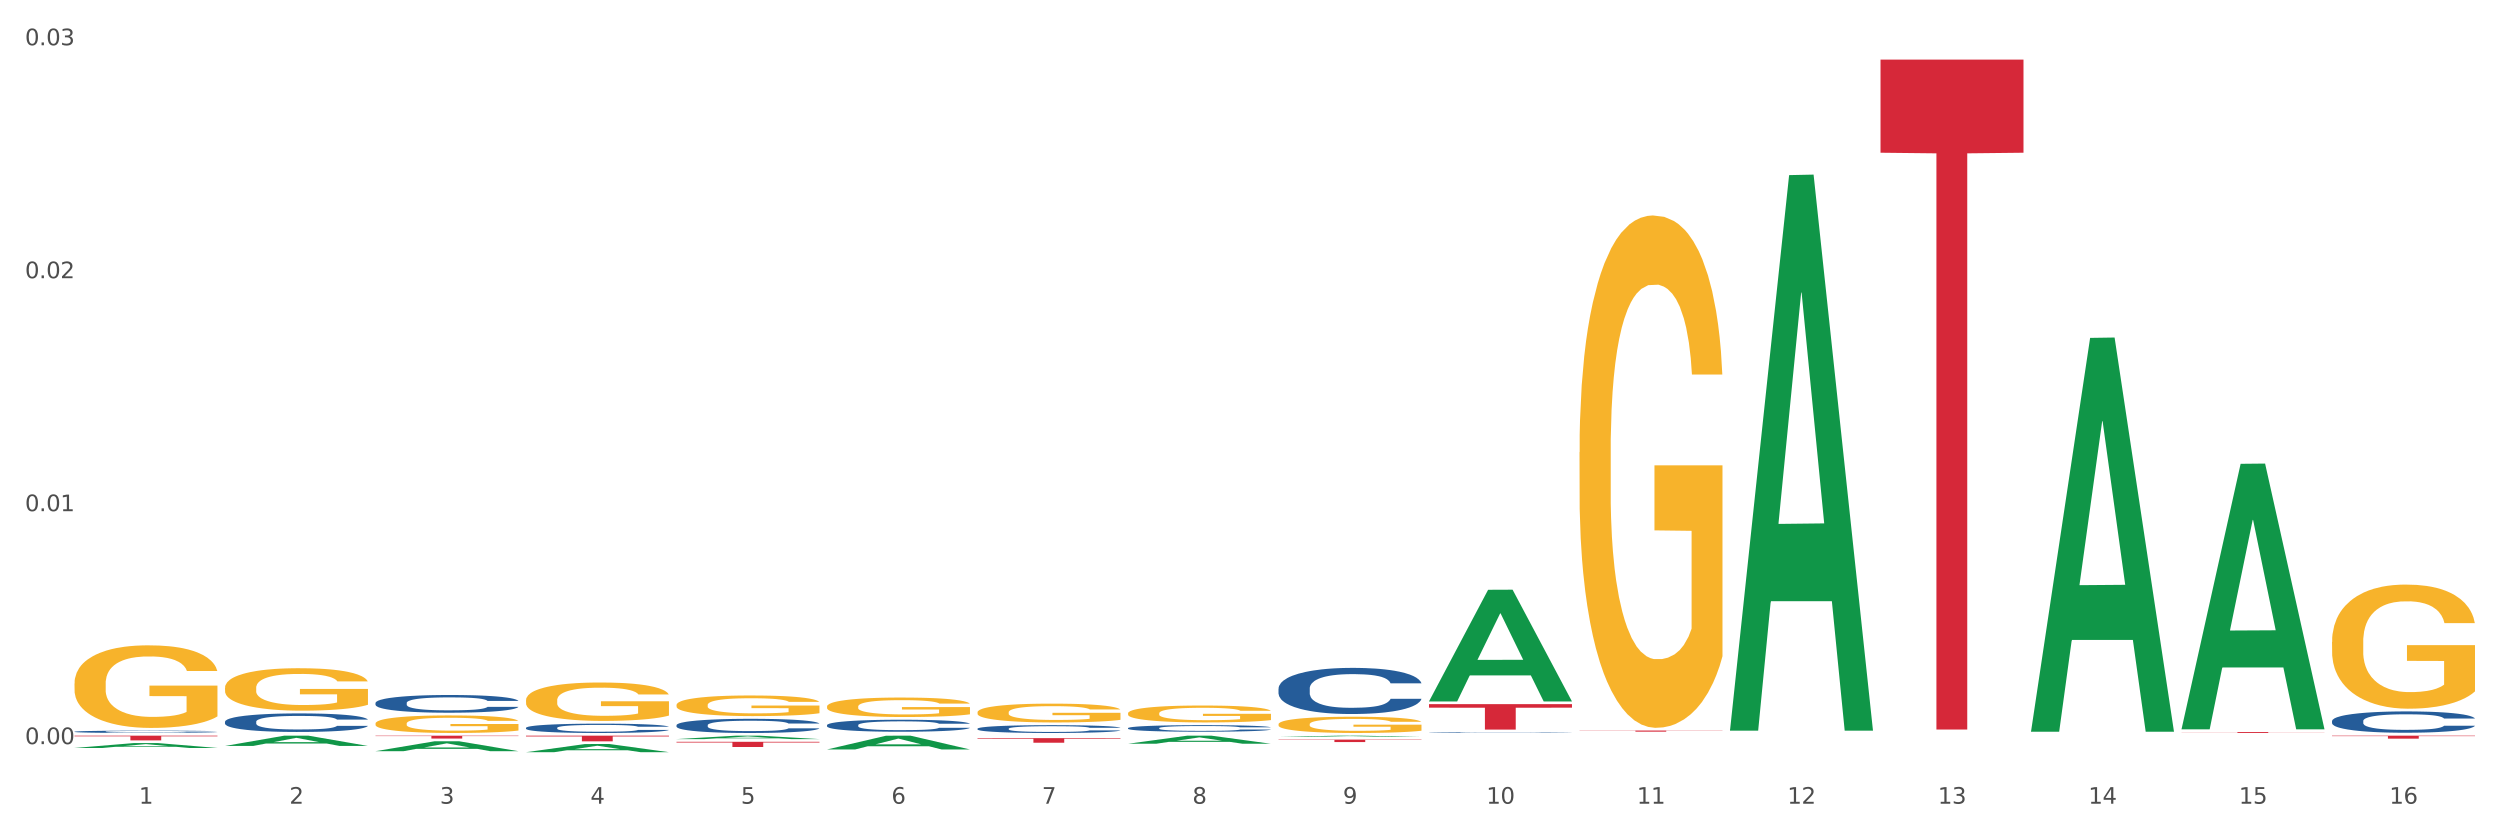 <?xml version="1.0" encoding="utf-8" standalone="no"?>
<!DOCTYPE svg PUBLIC "-//W3C//DTD SVG 1.1//EN"
  "http://www.w3.org/Graphics/SVG/1.1/DTD/svg11.dtd">
<svg xmlns:xlink="http://www.w3.org/1999/xlink" width="1080pt" height="360pt" viewBox="0 0 1080 360" xmlns="http://www.w3.org/2000/svg" version="1.1">
 <rect x="0" y="0" width="1080" height="360" fill="#333333" stroke="none"/>
 <defs>
  <style type="text/css">*{stroke-linejoin: round; stroke-linecap: butt}</style>
 </defs>
 <g id="figure_1">
  <g id="patch_1">
   <path d="M 0 360 
L 1080 360 
L 1080 0 
L 0 0 
z
" style="fill: #ffffff; stroke: #ffffff; stroke-linejoin: miter"/>
  </g>
  <g id="axes_1">
   <g id="matplotlib.axis_1">
    <g id="xtick_1">
     <g id="text_1">
      <!-- 1 -->
      <g style="fill: #4d4d4d" transform="translate(60.004 347.204) scale(0.096 -0.096)">
       <defs>
        <path id="DejaVuSans-31" d="M 794 531 
L 1825 531 
L 1825 4091 
L 703 3866 
L 703 4441 
L 1819 4666 
L 2450 4666 
L 2450 531 
L 3481 531 
L 3481 0 
L 794 0 
L 794 531 
z
" transform="scale(0.016)"/>
       </defs>
       <use xlink:href="#DejaVuSans-31"/>
      </g>
     </g>
    </g>
    <g id="xtick_2">
     <g id="text_2">
      <!-- 2 -->
      <g style="fill: #4d4d4d" transform="translate(125.021 347.204) scale(0.096 -0.096)">
       <defs>
        <path id="DejaVuSans-32" d="M 1228 531 
L 3431 531 
L 3431 0 
L 469 0 
L 469 531 
Q 828 903 1448 1529 
Q 2069 2156 2228 2338 
Q 2531 2678 2651 2914 
Q 2772 3150 2772 3378 
Q 2772 3750 2511 3984 
Q 2250 4219 1831 4219 
Q 1534 4219 1204 4116 
Q 875 4013 500 3803 
L 500 4441 
Q 881 4594 1212 4672 
Q 1544 4750 1819 4750 
Q 2544 4750 2975 4387 
Q 3406 4025 3406 3419 
Q 3406 3131 3298 2873 
Q 3191 2616 2906 2266 
Q 2828 2175 2409 1742 
Q 1991 1309 1228 531 
z
" transform="scale(0.016)"/>
       </defs>
       <use xlink:href="#DejaVuSans-32"/>
      </g>
     </g>
    </g>
    <g id="xtick_3">
     <g id="text_3">
      <!-- 3 -->
      <g style="fill: #4d4d4d" transform="translate(190.039 347.204) scale(0.096 -0.096)">
       <defs>
        <path id="DejaVuSans-33" d="M 2597 2516 
Q 3050 2419 3304 2112 
Q 3559 1806 3559 1356 
Q 3559 666 3084 287 
Q 2609 -91 1734 -91 
Q 1441 -91 1130 -33 
Q 819 25 488 141 
L 488 750 
Q 750 597 1062 519 
Q 1375 441 1716 441 
Q 2309 441 2620 675 
Q 2931 909 2931 1356 
Q 2931 1769 2642 2001 
Q 2353 2234 1838 2234 
L 1294 2234 
L 1294 2753 
L 1863 2753 
Q 2328 2753 2575 2939 
Q 2822 3125 2822 3475 
Q 2822 3834 2567 4026 
Q 2313 4219 1838 4219 
Q 1578 4219 1281 4162 
Q 984 4106 628 3988 
L 628 4550 
Q 988 4650 1302 4700 
Q 1616 4750 1894 4750 
Q 2613 4750 3031 4423 
Q 3450 4097 3450 3541 
Q 3450 3153 3228 2886 
Q 3006 2619 2597 2516 
z
" transform="scale(0.016)"/>
       </defs>
       <use xlink:href="#DejaVuSans-33"/>
      </g>
     </g>
    </g>
    <g id="xtick_4">
     <g id="text_4">
      <!-- 4 -->
      <g style="fill: #4d4d4d" transform="translate(255.056 347.204) scale(0.096 -0.096)">
       <defs>
        <path id="DejaVuSans-34" d="M 2419 4116 
L 825 1625 
L 2419 1625 
L 2419 4116 
z
M 2253 4666 
L 3047 4666 
L 3047 1625 
L 3713 1625 
L 3713 1100 
L 3047 1100 
L 3047 0 
L 2419 0 
L 2419 1100 
L 313 1100 
L 313 1709 
L 2253 4666 
z
" transform="scale(0.016)"/>
       </defs>
       <use xlink:href="#DejaVuSans-34"/>
      </g>
     </g>
    </g>
    <g id="xtick_5">
     <g id="text_5">
      <!-- 5 -->
      <g style="fill: #4d4d4d" transform="translate(320.073 347.204) scale(0.096 -0.096)">
       <defs>
        <path id="DejaVuSans-35" d="M 691 4666 
L 3169 4666 
L 3169 4134 
L 1269 4134 
L 1269 2991 
Q 1406 3038 1543 3061 
Q 1681 3084 1819 3084 
Q 2600 3084 3056 2656 
Q 3513 2228 3513 1497 
Q 3513 744 3044 326 
Q 2575 -91 1722 -91 
Q 1428 -91 1123 -41 
Q 819 9 494 109 
L 494 744 
Q 775 591 1075 516 
Q 1375 441 1709 441 
Q 2250 441 2565 725 
Q 2881 1009 2881 1497 
Q 2881 1984 2565 2268 
Q 2250 2553 1709 2553 
Q 1456 2553 1204 2497 
Q 953 2441 691 2322 
L 691 4666 
z
" transform="scale(0.016)"/>
       </defs>
       <use xlink:href="#DejaVuSans-35"/>
      </g>
     </g>
    </g>
    <g id="xtick_6">
     <g id="text_6">
      <!-- 6 -->
      <g style="fill: #4d4d4d" transform="translate(385.09 347.204) scale(0.096 -0.096)">
       <defs>
        <path id="DejaVuSans-36" d="M 2113 2584 
Q 1688 2584 1439 2293 
Q 1191 2003 1191 1497 
Q 1191 994 1439 701 
Q 1688 409 2113 409 
Q 2538 409 2786 701 
Q 3034 994 3034 1497 
Q 3034 2003 2786 2293 
Q 2538 2584 2113 2584 
z
M 3366 4563 
L 3366 3988 
Q 3128 4100 2886 4159 
Q 2644 4219 2406 4219 
Q 1781 4219 1451 3797 
Q 1122 3375 1075 2522 
Q 1259 2794 1537 2939 
Q 1816 3084 2150 3084 
Q 2853 3084 3261 2657 
Q 3669 2231 3669 1497 
Q 3669 778 3244 343 
Q 2819 -91 2113 -91 
Q 1303 -91 875 529 
Q 447 1150 447 2328 
Q 447 3434 972 4092 
Q 1497 4750 2381 4750 
Q 2619 4750 2861 4703 
Q 3103 4656 3366 4563 
z
" transform="scale(0.016)"/>
       </defs>
       <use xlink:href="#DejaVuSans-36"/>
      </g>
     </g>
    </g>
    <g id="xtick_7">
     <g id="text_7">
      <!-- 7 -->
      <g style="fill: #4d4d4d" transform="translate(450.108 347.204) scale(0.096 -0.096)">
       <defs>
        <path id="DejaVuSans-37" d="M 525 4666 
L 3525 4666 
L 3525 4397 
L 1831 0 
L 1172 0 
L 2766 4134 
L 525 4134 
L 525 4666 
z
" transform="scale(0.016)"/>
       </defs>
       <use xlink:href="#DejaVuSans-37"/>
      </g>
     </g>
    </g>
    <g id="xtick_8">
     <g id="text_8">
      <!-- 8 -->
      <g style="fill: #4d4d4d" transform="translate(515.125 347.204) scale(0.096 -0.096)">
       <defs>
        <path id="DejaVuSans-38" d="M 2034 2216 
Q 1584 2216 1326 1975 
Q 1069 1734 1069 1313 
Q 1069 891 1326 650 
Q 1584 409 2034 409 
Q 2484 409 2743 651 
Q 3003 894 3003 1313 
Q 3003 1734 2745 1975 
Q 2488 2216 2034 2216 
z
M 1403 2484 
Q 997 2584 770 2862 
Q 544 3141 544 3541 
Q 544 4100 942 4425 
Q 1341 4750 2034 4750 
Q 2731 4750 3128 4425 
Q 3525 4100 3525 3541 
Q 3525 3141 3298 2862 
Q 3072 2584 2669 2484 
Q 3125 2378 3379 2068 
Q 3634 1759 3634 1313 
Q 3634 634 3220 271 
Q 2806 -91 2034 -91 
Q 1263 -91 848 271 
Q 434 634 434 1313 
Q 434 1759 690 2068 
Q 947 2378 1403 2484 
z
M 1172 3481 
Q 1172 3119 1398 2916 
Q 1625 2713 2034 2713 
Q 2441 2713 2670 2916 
Q 2900 3119 2900 3481 
Q 2900 3844 2670 4047 
Q 2441 4250 2034 4250 
Q 1625 4250 1398 4047 
Q 1172 3844 1172 3481 
z
" transform="scale(0.016)"/>
       </defs>
       <use xlink:href="#DejaVuSans-38"/>
      </g>
     </g>
    </g>
    <g id="xtick_9">
     <g id="text_9">
      <!-- 9 -->
      <g style="fill: #4d4d4d" transform="translate(580.142 347.204) scale(0.096 -0.096)">
       <defs>
        <path id="DejaVuSans-39" d="M 703 97 
L 703 672 
Q 941 559 1184 500 
Q 1428 441 1663 441 
Q 2288 441 2617 861 
Q 2947 1281 2994 2138 
Q 2813 1869 2534 1725 
Q 2256 1581 1919 1581 
Q 1219 1581 811 2004 
Q 403 2428 403 3163 
Q 403 3881 828 4315 
Q 1253 4750 1959 4750 
Q 2769 4750 3195 4129 
Q 3622 3509 3622 2328 
Q 3622 1225 3098 567 
Q 2575 -91 1691 -91 
Q 1453 -91 1209 -44 
Q 966 3 703 97 
z
M 1959 2075 
Q 2384 2075 2632 2365 
Q 2881 2656 2881 3163 
Q 2881 3666 2632 3958 
Q 2384 4250 1959 4250 
Q 1534 4250 1286 3958 
Q 1038 3666 1038 3163 
Q 1038 2656 1286 2365 
Q 1534 2075 1959 2075 
z
" transform="scale(0.016)"/>
       </defs>
       <use xlink:href="#DejaVuSans-39"/>
      </g>
     </g>
    </g>
    <g id="xtick_10">
     <g id="text_10">
      <!-- 10 -->
      <g style="fill: #4d4d4d" transform="translate(642.105 347.204) scale(0.096 -0.096)">
       <defs>
        <path id="DejaVuSans-30" d="M 2034 4250 
Q 1547 4250 1301 3770 
Q 1056 3291 1056 2328 
Q 1056 1369 1301 889 
Q 1547 409 2034 409 
Q 2525 409 2770 889 
Q 3016 1369 3016 2328 
Q 3016 3291 2770 3770 
Q 2525 4250 2034 4250 
z
M 2034 4750 
Q 2819 4750 3233 4129 
Q 3647 3509 3647 2328 
Q 3647 1150 3233 529 
Q 2819 -91 2034 -91 
Q 1250 -91 836 529 
Q 422 1150 422 2328 
Q 422 3509 836 4129 
Q 1250 4750 2034 4750 
z
" transform="scale(0.016)"/>
       </defs>
       <use xlink:href="#DejaVuSans-31"/>
       <use xlink:href="#DejaVuSans-30" transform="translate(63.623 0)"/>
      </g>
     </g>
    </g>
    <g id="xtick_11">
     <g id="text_11">
      <!-- 11 -->
      <g style="fill: #4d4d4d" transform="translate(707.123 347.204) scale(0.096 -0.096)">
       <use xlink:href="#DejaVuSans-31"/>
       <use xlink:href="#DejaVuSans-31" transform="translate(63.623 0)"/>
      </g>
     </g>
    </g>
    <g id="xtick_12">
     <g id="text_12">
      <!-- 12 -->
      <g style="fill: #4d4d4d" transform="translate(772.14 347.204) scale(0.096 -0.096)">
       <use xlink:href="#DejaVuSans-31"/>
       <use xlink:href="#DejaVuSans-32" transform="translate(63.623 0)"/>
      </g>
     </g>
    </g>
    <g id="xtick_13">
     <g id="text_13">
      <!-- 13 -->
      <g style="fill: #4d4d4d" transform="translate(837.157 347.204) scale(0.096 -0.096)">
       <use xlink:href="#DejaVuSans-31"/>
       <use xlink:href="#DejaVuSans-33" transform="translate(63.623 0)"/>
      </g>
     </g>
    </g>
    <g id="xtick_14">
     <g id="text_14">
      <!-- 14 -->
      <g style="fill: #4d4d4d" transform="translate(902.174 347.204) scale(0.096 -0.096)">
       <use xlink:href="#DejaVuSans-31"/>
       <use xlink:href="#DejaVuSans-34" transform="translate(63.623 0)"/>
      </g>
     </g>
    </g>
    <g id="xtick_15">
     <g id="text_15">
      <!-- 15 -->
      <g style="fill: #4d4d4d" transform="translate(967.192 347.204) scale(0.096 -0.096)">
       <use xlink:href="#DejaVuSans-31"/>
       <use xlink:href="#DejaVuSans-35" transform="translate(63.623 0)"/>
      </g>
     </g>
    </g>
    <g id="xtick_16">
     <g id="text_16">
      <!-- 16 -->
      <g style="fill: #4d4d4d" transform="translate(1032.209 347.204) scale(0.096 -0.096)">
       <use xlink:href="#DejaVuSans-31"/>
       <use xlink:href="#DejaVuSans-36" transform="translate(63.623 0)"/>
      </g>
     </g>
    </g>
    <g id="xtick_17"/>
    <g id="xtick_18"/>
    <g id="xtick_19"/>
    <g id="xtick_20"/>
    <g id="xtick_21"/>
    <g id="xtick_22"/>
    <g id="xtick_23"/>
    <g id="xtick_24"/>
    <g id="xtick_25"/>
    <g id="xtick_26"/>
    <g id="xtick_27"/>
    <g id="xtick_28"/>
    <g id="xtick_29"/>
    <g id="xtick_30"/>
    <g id="xtick_31"/>
   </g>
   <g id="matplotlib.axis_2">
    <g id="ytick_1">
     <g id="text_17">
      <!-- 0.00 -->
      <g style="fill: #4d4d4d" transform="translate(10.8 321.465) scale(0.096 -0.096)">
       <defs>
        <path id="DejaVuSans-2e" d="M 684 794 
L 1344 794 
L 1344 0 
L 684 0 
L 684 794 
z
" transform="scale(0.016)"/>
       </defs>
       <use xlink:href="#DejaVuSans-30"/>
       <use xlink:href="#DejaVuSans-2e" transform="translate(63.623 0)"/>
       <use xlink:href="#DejaVuSans-30" transform="translate(95.41 0)"/>
       <use xlink:href="#DejaVuSans-30" transform="translate(159.033 0)"/>
      </g>
     </g>
    </g>
    <g id="ytick_2">
     <g id="text_18">
      <!-- 0.01 -->
      <g style="fill: #4d4d4d" transform="translate(10.8 220.828) scale(0.096 -0.096)">
       <use xlink:href="#DejaVuSans-30"/>
       <use xlink:href="#DejaVuSans-2e" transform="translate(63.623 0)"/>
       <use xlink:href="#DejaVuSans-30" transform="translate(95.41 0)"/>
       <use xlink:href="#DejaVuSans-31" transform="translate(159.033 0)"/>
      </g>
     </g>
    </g>
    <g id="ytick_3">
     <g id="text_19">
      <!-- 0.02 -->
      <g style="fill: #4d4d4d" transform="translate(10.8 120.191) scale(0.096 -0.096)">
       <use xlink:href="#DejaVuSans-30"/>
       <use xlink:href="#DejaVuSans-2e" transform="translate(63.623 0)"/>
       <use xlink:href="#DejaVuSans-30" transform="translate(95.41 0)"/>
       <use xlink:href="#DejaVuSans-32" transform="translate(159.033 0)"/>
      </g>
     </g>
    </g>
    <g id="ytick_4">
     <g id="text_20">
      <!-- 0.03 -->
      <g style="fill: #4d4d4d" transform="translate(10.8 19.553) scale(0.096 -0.096)">
       <use xlink:href="#DejaVuSans-30"/>
       <use xlink:href="#DejaVuSans-2e" transform="translate(63.623 0)"/>
       <use xlink:href="#DejaVuSans-30" transform="translate(95.41 0)"/>
       <use xlink:href="#DejaVuSans-33" transform="translate(159.033 0)"/>
      </g>
     </g>
    </g>
    <g id="ytick_5"/>
    <g id="ytick_6"/>
    <g id="ytick_7"/>
   </g>
   <g id="PolyCollection_1">
    <path d="M 32.175 323.119 
L 32.239 323.117 
L 57.709 321.015 
L 68.28 321.013 
L 93.941 323.123 
L 81.715 323.123 
L 76.176 322.632 
L 49.877 322.632 
L 49.686 322.64 
L 44.337 323.123 
L 32.175 323.123 
L 32.175 323.119 
L 53.188 322.339 
L 72.864 322.337 
L 63.122 321.463 
L 62.995 321.459 
L 62.867 321.465 
L 53.125 322.337 
L 53.188 322.339 
L 32.175 323.119 
z
" clip-path="url(#pd1a99ff18b)" style="fill: #109648"/>
    <path d="M 812.382 25.759 
L 874.148 25.759 
L 874.148 65.976 
L 849.852 66.247 
L 849.852 315.153 
L 836.532 315.153 
L 836.532 66.247 
L 812.382 65.976 
L 812.382 26.031 
L 812.382 25.759 
z
" clip-path="url(#pd1a99ff18b)" style="fill: #d62839"/>
    <path d="M 682.347 315.598 
L 744.114 315.598 
L 744.114 315.666 
L 719.817 315.667 
L 719.817 316.089 
L 706.498 316.089 
L 706.498 315.667 
L 682.347 315.666 
L 682.347 315.599 
L 682.347 315.598 
z
" clip-path="url(#pd1a99ff18b)" style="fill: #d62839"/>
    <path d="M 617.33 304.195 
L 679.097 304.195 
L 679.097 305.723 
L 654.8 305.733 
L 654.8 315.189 
L 641.481 315.189 
L 641.481 305.733 
L 617.33 305.723 
L 617.33 304.205 
L 617.33 304.195 
z
" clip-path="url(#pd1a99ff18b)" style="fill: #d62839"/>
    <path d="M 552.313 319.503 
L 614.079 319.503 
L 614.079 319.652 
L 589.783 319.653 
L 589.783 320.578 
L 576.463 320.578 
L 576.463 319.653 
L 552.313 319.652 
L 552.313 319.504 
L 552.313 319.503 
z
" clip-path="url(#pd1a99ff18b)" style="fill: #d62839"/>
    <path d="M 422.278 318.87 
L 484.045 318.87 
L 484.045 319.146 
L 459.748 319.148 
L 459.748 320.861 
L 446.429 320.861 
L 446.429 319.148 
L 422.278 319.146 
L 422.278 318.872 
L 422.278 318.87 
z
" clip-path="url(#pd1a99ff18b)" style="fill: #d62839"/>
    <path d="M 32.175 295.271 
L 32.248 295.238 
L 32.248 294.065 
L 32.394 293.055 
L 33.123 290.611 
L 34.217 288.59 
L 35.019 287.515 
L 35.821 286.635 
L 36.769 285.755 
L 37.936 284.843 
L 40.051 283.507 
L 41.363 282.822 
L 42.968 282.105 
L 45.885 281.062 
L 47.999 280.476 
L 50.187 279.987 
L 53.76 279.4 
L 56.094 279.14 
L 58.573 278.944 
L 61.563 278.814 
L 63.824 278.781 
L 68.783 278.879 
L 73.012 279.172 
L 75.054 279.4 
L 77.679 279.791 
L 79.065 280.052 
L 81.326 280.574 
L 83.659 281.258 
L 85.263 281.844 
L 87.67 282.953 
L 89.493 284.061 
L 91.17 285.429 
L 92.045 286.374 
L 92.702 287.254 
L 93.285 288.264 
L 93.868 289.861 
L 80.742 289.861 
L 80.232 288.721 
L 79.43 287.645 
L 78.263 286.602 
L 77.242 285.951 
L 75.492 285.136 
L 73.887 284.615 
L 72.21 284.223 
L 70.168 283.898 
L 68.564 283.735 
L 66.303 283.604 
L 61.855 283.637 
L 58.865 283.898 
L 56.823 284.223 
L 55.511 284.517 
L 54.344 284.843 
L 53.031 285.299 
L 51.5 285.983 
L 50.406 286.602 
L 49.312 287.385 
L 48.437 288.167 
L 47.635 289.079 
L 46.979 290.057 
L 46.468 291.067 
L 46.031 292.305 
L 45.666 294.359 
L 45.666 298.823 
L 45.812 299.833 
L 46.176 301.17 
L 46.614 302.18 
L 47.343 303.386 
L 47.999 304.2 
L 49.239 305.373 
L 50.625 306.351 
L 51.719 306.97 
L 52.812 307.492 
L 54.708 308.209 
L 56.823 308.795 
L 58.646 309.154 
L 61.126 309.48 
L 62.803 309.61 
L 64.261 309.675 
L 67.835 309.675 
L 70.387 309.577 
L 73.231 309.349 
L 75.419 309.056 
L 77.242 308.698 
L 79.284 308.111 
L 80.596 307.557 
L 80.596 300.746 
L 64.553 300.713 
L 64.553 296.183 
L 93.941 296.183 
L 93.941 309.48 
L 92.702 310.164 
L 91.316 310.783 
L 89.858 311.337 
L 87.67 312.022 
L 85.045 312.673 
L 82.711 313.13 
L 80.232 313.521 
L 77.315 313.879 
L 73.523 314.205 
L 71.189 314.335 
L 68.272 314.433 
L 64.845 314.466 
L 61.855 314.401 
L 58.938 314.238 
L 55.875 313.944 
L 52.885 313.521 
L 50.625 313.097 
L 48.364 312.576 
L 45.958 311.891 
L 44.062 311.239 
L 42.603 310.653 
L 40.999 309.903 
L 39.249 308.926 
L 37.936 308.046 
L 36.769 307.133 
L 35.529 305.96 
L 34.654 304.95 
L 33.779 303.679 
L 33.269 302.734 
L 32.685 301.267 
L 32.248 299.214 
L 32.175 295.271 
z
" clip-path="url(#pd1a99ff18b)" style="fill: #f7b32b"/>
    <path d="M 227.227 317.818 
L 288.993 317.818 
L 288.993 318.156 
L 264.696 318.158 
L 264.696 320.252 
L 251.377 320.252 
L 251.377 318.158 
L 227.227 318.156 
L 227.227 317.82 
L 227.227 317.818 
z
" clip-path="url(#pd1a99ff18b)" style="fill: #d62839"/>
    <path d="M 162.209 317.818 
L 223.976 317.818 
L 223.976 317.99 
L 199.679 317.991 
L 199.679 319.056 
L 186.36 319.056 
L 186.36 317.991 
L 162.209 317.99 
L 162.209 317.819 
L 162.209 317.818 
z
" clip-path="url(#pd1a99ff18b)" style="fill: #d62839"/>
    <path d="M 32.175 317.818 
L 93.941 317.818 
L 93.941 318.099 
L 69.645 318.101 
L 69.645 319.845 
L 56.325 319.845 
L 56.325 318.101 
L 32.175 318.099 
L 32.175 317.82 
L 32.175 317.818 
z
" clip-path="url(#pd1a99ff18b)" style="fill: #d62839"/>
    <path d="M 32.175 316.09 
L 32.248 316.089 
L 32.248 316.063 
L 32.467 316.028 
L 33.27 315.963 
L 34.292 315.914 
L 36.045 315.856 
L 36.994 315.832 
L 38.235 315.805 
L 40.79 315.762 
L 43.711 315.725 
L 45.755 315.704 
L 47.288 315.691 
L 50.72 315.668 
L 52.691 315.658 
L 54.735 315.65 
L 56.487 315.644 
L 59.408 315.638 
L 61.744 315.635 
L 64.445 315.634 
L 66.709 315.635 
L 69.702 315.639 
L 74.083 315.65 
L 75.762 315.656 
L 78.025 315.667 
L 80.362 315.682 
L 82.26 315.697 
L 84.45 315.718 
L 86.713 315.746 
L 88.904 315.781 
L 90.437 315.814 
L 91.678 315.848 
L 92.773 315.89 
L 93.576 315.935 
L 93.941 315.973 
L 80.581 315.973 
L 80.216 315.939 
L 79.485 315.902 
L 78.755 315.877 
L 77.952 315.856 
L 76.711 315.833 
L 75.616 315.818 
L 73.791 315.801 
L 72.111 315.79 
L 70.724 315.783 
L 69.045 315.778 
L 65.468 315.772 
L 62.912 315.772 
L 61.306 315.774 
L 59.335 315.779 
L 57.655 315.785 
L 55.684 315.796 
L 54.151 315.808 
L 52.618 315.824 
L 51.742 315.835 
L 50.427 315.856 
L 49.551 315.872 
L 48.383 315.901 
L 47.726 315.921 
L 46.558 315.974 
L 46.047 316.013 
L 45.828 316.04 
L 45.682 316.07 
L 45.682 316.214 
L 46.12 316.279 
L 46.485 316.307 
L 47.069 316.339 
L 48.164 316.38 
L 49.77 316.419 
L 51.45 316.448 
L 52.837 316.466 
L 54.151 316.479 
L 55.465 316.489 
L 57.071 316.498 
L 58.386 316.504 
L 60.357 316.509 
L 62.693 316.512 
L 64.518 316.512 
L 68.242 316.508 
L 69.921 316.503 
L 71.527 316.496 
L 73.28 316.486 
L 74.667 316.475 
L 75.47 316.467 
L 76.784 316.449 
L 77.806 316.431 
L 78.682 316.409 
L 79.266 316.391 
L 79.923 316.363 
L 80.435 316.331 
L 80.581 316.315 
L 93.941 316.315 
L 93.649 316.348 
L 93.138 316.38 
L 92.116 316.424 
L 91.313 316.449 
L 90.072 316.48 
L 88.758 316.506 
L 86.932 316.534 
L 85.253 316.556 
L 83.501 316.574 
L 81.603 316.591 
L 78.171 316.614 
L 76.93 316.621 
L 74.302 316.632 
L 72.257 316.638 
L 69.264 316.645 
L 66.198 316.648 
L 62.985 316.649 
L 60.138 316.648 
L 56.998 316.642 
L 55.027 316.636 
L 52.837 316.628 
L 50.281 316.615 
L 47.872 316.599 
L 45.609 316.581 
L 43.492 316.559 
L 41.52 316.535 
L 38.965 316.495 
L 37.067 316.457 
L 35.679 316.42 
L 34.73 316.39 
L 33.781 316.351 
L 33.27 316.324 
L 32.467 316.259 
L 32.175 316.199 
L 32.175 316.09 
z
" clip-path="url(#pd1a99ff18b)" style="fill: #255c99"/>
    <path d="M 97.192 311.793 
L 97.265 311.786 
L 97.265 311.581 
L 97.484 311.303 
L 98.287 310.79 
L 99.31 310.402 
L 101.062 309.947 
L 102.011 309.757 
L 103.252 309.544 
L 105.807 309.2 
L 108.728 308.907 
L 110.772 308.746 
L 112.305 308.643 
L 115.737 308.46 
L 117.708 308.38 
L 119.752 308.314 
L 121.505 308.27 
L 124.425 308.219 
L 126.761 308.197 
L 129.463 308.189 
L 131.726 308.197 
L 134.719 308.226 
L 139.1 308.314 
L 140.779 308.365 
L 143.042 308.453 
L 145.379 308.57 
L 147.277 308.687 
L 149.467 308.856 
L 151.731 309.076 
L 153.921 309.354 
L 155.454 309.61 
L 156.695 309.881 
L 157.79 310.211 
L 158.594 310.57 
L 158.959 310.87 
L 145.598 310.87 
L 145.233 310.599 
L 144.503 310.306 
L 143.773 310.109 
L 142.969 309.947 
L 141.728 309.764 
L 140.633 309.647 
L 138.808 309.508 
L 137.129 309.42 
L 135.741 309.369 
L 134.062 309.325 
L 130.485 309.281 
L 127.929 309.281 
L 126.323 309.295 
L 124.352 309.332 
L 122.673 309.383 
L 120.701 309.471 
L 119.168 309.566 
L 117.635 309.691 
L 116.759 309.779 
L 115.445 309.94 
L 114.569 310.072 
L 113.4 310.299 
L 112.743 310.46 
L 111.575 310.878 
L 111.064 311.185 
L 110.845 311.398 
L 110.699 311.632 
L 110.699 312.775 
L 111.137 313.288 
L 111.502 313.507 
L 112.086 313.757 
L 113.181 314.079 
L 114.788 314.394 
L 116.467 314.621 
L 117.854 314.76 
L 119.168 314.863 
L 120.482 314.943 
L 122.089 315.017 
L 123.403 315.06 
L 125.374 315.104 
L 127.71 315.126 
L 129.536 315.126 
L 133.259 315.09 
L 134.938 315.053 
L 136.545 315.002 
L 138.297 314.921 
L 139.684 314.833 
L 140.487 314.767 
L 141.801 314.628 
L 142.823 314.482 
L 143.7 314.313 
L 144.284 314.167 
L 144.941 313.947 
L 145.452 313.698 
L 145.598 313.566 
L 158.959 313.566 
L 158.667 313.83 
L 158.156 314.086 
L 157.133 314.43 
L 156.33 314.628 
L 155.089 314.87 
L 153.775 315.075 
L 151.95 315.302 
L 150.27 315.471 
L 148.518 315.617 
L 146.62 315.749 
L 143.188 315.932 
L 141.947 315.983 
L 139.319 316.071 
L 137.275 316.123 
L 134.281 316.174 
L 131.215 316.203 
L 128.002 316.211 
L 125.155 316.196 
L 122.016 316.152 
L 120.044 316.108 
L 117.854 316.042 
L 115.299 315.939 
L 112.889 315.815 
L 110.626 315.668 
L 108.509 315.5 
L 106.538 315.31 
L 103.982 314.995 
L 102.084 314.687 
L 100.697 314.401 
L 99.748 314.159 
L 98.798 313.852 
L 98.287 313.639 
L 97.484 313.127 
L 97.192 312.65 
L 97.192 311.793 
z
" clip-path="url(#pd1a99ff18b)" style="fill: #255c99"/>
    <path d="M 162.209 303.676 
L 162.282 303.669 
L 162.282 303.473 
L 162.502 303.207 
L 163.305 302.718 
L 164.327 302.347 
L 166.079 301.913 
L 167.028 301.731 
L 168.269 301.529 
L 170.825 301.2 
L 173.745 300.92 
L 175.789 300.766 
L 177.323 300.668 
L 180.754 300.493 
L 182.725 300.417 
L 184.77 300.354 
L 186.522 300.312 
L 189.442 300.263 
L 191.778 300.242 
L 194.48 300.235 
L 196.743 300.242 
L 199.737 300.27 
L 204.117 300.354 
L 205.796 300.403 
L 208.06 300.486 
L 210.396 300.598 
L 212.294 300.71 
L 214.485 300.871 
L 216.748 301.081 
L 218.938 301.347 
L 220.471 301.592 
L 221.713 301.85 
L 222.808 302.165 
L 223.611 302.508 
L 223.976 302.795 
L 210.615 302.795 
L 210.25 302.536 
L 209.52 302.256 
L 208.79 302.067 
L 207.987 301.913 
L 206.746 301.738 
L 205.65 301.627 
L 203.825 301.494 
L 202.146 301.41 
L 200.759 301.361 
L 199.079 301.319 
L 195.502 301.277 
L 192.947 301.277 
L 191.34 301.291 
L 189.369 301.326 
L 187.69 301.375 
L 185.719 301.459 
L 184.185 301.55 
L 182.652 301.669 
L 181.776 301.752 
L 180.462 301.906 
L 179.586 302.032 
L 178.418 302.249 
L 177.761 302.403 
L 176.592 302.802 
L 176.081 303.095 
L 175.862 303.298 
L 175.716 303.522 
L 175.716 304.613 
L 176.154 305.103 
L 176.519 305.313 
L 177.104 305.55 
L 178.199 305.858 
L 179.805 306.159 
L 181.484 306.376 
L 182.871 306.509 
L 184.185 306.607 
L 185.5 306.684 
L 187.106 306.754 
L 188.42 306.796 
L 190.391 306.837 
L 192.728 306.858 
L 194.553 306.858 
L 198.276 306.823 
L 199.956 306.789 
L 201.562 306.74 
L 203.314 306.663 
L 204.701 306.579 
L 205.504 306.516 
L 206.819 306.383 
L 207.841 306.243 
L 208.717 306.082 
L 209.301 305.942 
L 209.958 305.732 
L 210.469 305.495 
L 210.615 305.369 
L 223.976 305.369 
L 223.684 305.62 
L 223.173 305.865 
L 222.151 306.194 
L 221.348 306.383 
L 220.106 306.614 
L 218.792 306.81 
L 216.967 307.026 
L 215.288 307.187 
L 213.535 307.327 
L 211.637 307.453 
L 208.206 307.628 
L 206.965 307.677 
L 204.336 307.761 
L 202.292 307.81 
L 199.299 307.859 
L 196.232 307.887 
L 193.02 307.894 
L 190.172 307.88 
L 187.033 307.838 
L 185.062 307.796 
L 182.871 307.733 
L 180.316 307.635 
L 177.907 307.516 
L 175.643 307.376 
L 173.526 307.215 
L 171.555 307.033 
L 168.999 306.733 
L 167.101 306.439 
L 165.714 306.166 
L 164.765 305.935 
L 163.816 305.641 
L 163.305 305.439 
L 162.502 304.949 
L 162.209 304.494 
L 162.209 303.676 
z
" clip-path="url(#pd1a99ff18b)" style="fill: #255c99"/>
    <path d="M 227.227 314.427 
L 227.3 314.423 
L 227.3 314.32 
L 227.519 314.18 
L 228.322 313.922 
L 229.344 313.727 
L 231.096 313.498 
L 232.045 313.402 
L 233.287 313.295 
L 235.842 313.122 
L 238.762 312.975 
L 240.807 312.894 
L 242.34 312.842 
L 245.771 312.75 
L 247.743 312.709 
L 249.787 312.676 
L 251.539 312.654 
L 254.459 312.628 
L 256.796 312.617 
L 259.497 312.614 
L 261.76 312.617 
L 264.754 312.632 
L 269.134 312.676 
L 270.814 312.702 
L 273.077 312.746 
L 275.413 312.805 
L 277.312 312.864 
L 279.502 312.949 
L 281.765 313.06 
L 283.955 313.2 
L 285.489 313.329 
L 286.73 313.465 
L 287.825 313.631 
L 288.628 313.811 
L 288.993 313.963 
L 275.632 313.963 
L 275.267 313.826 
L 274.537 313.679 
L 273.807 313.579 
L 273.004 313.498 
L 271.763 313.406 
L 270.668 313.347 
L 268.842 313.277 
L 267.163 313.233 
L 265.776 313.207 
L 264.097 313.185 
L 260.519 313.163 
L 257.964 313.163 
L 256.358 313.17 
L 254.386 313.189 
L 252.707 313.214 
L 250.736 313.259 
L 249.203 313.307 
L 247.669 313.369 
L 246.793 313.413 
L 245.479 313.494 
L 244.603 313.561 
L 243.435 313.675 
L 242.778 313.756 
L 241.61 313.966 
L 241.099 314.121 
L 240.88 314.228 
L 240.734 314.346 
L 240.734 314.921 
L 241.172 315.179 
L 241.537 315.289 
L 242.121 315.415 
L 243.216 315.577 
L 244.822 315.735 
L 246.501 315.85 
L 247.889 315.92 
L 249.203 315.971 
L 250.517 316.012 
L 252.123 316.049 
L 253.437 316.071 
L 255.409 316.093 
L 257.745 316.104 
L 259.57 316.104 
L 263.294 316.086 
L 264.973 316.067 
L 266.579 316.041 
L 268.331 316.001 
L 269.718 315.957 
L 270.522 315.923 
L 271.836 315.853 
L 272.858 315.78 
L 273.734 315.695 
L 274.318 315.621 
L 274.975 315.511 
L 275.486 315.385 
L 275.632 315.319 
L 288.993 315.319 
L 288.701 315.452 
L 288.19 315.581 
L 287.168 315.754 
L 286.365 315.853 
L 285.124 315.975 
L 283.809 316.078 
L 281.984 316.192 
L 280.305 316.277 
L 278.553 316.351 
L 276.654 316.417 
L 273.223 316.509 
L 271.982 316.535 
L 269.353 316.579 
L 267.309 316.605 
L 264.316 316.631 
L 261.249 316.646 
L 258.037 316.649 
L 255.19 316.642 
L 252.05 316.62 
L 250.079 316.598 
L 247.889 316.565 
L 245.333 316.513 
L 242.924 316.45 
L 240.661 316.377 
L 238.543 316.292 
L 236.572 316.196 
L 234.017 316.038 
L 232.118 315.883 
L 230.731 315.739 
L 229.782 315.617 
L 228.833 315.463 
L 228.322 315.356 
L 227.519 315.098 
L 227.227 314.858 
L 227.227 314.427 
z
" clip-path="url(#pd1a99ff18b)" style="fill: #255c99"/>
    <path d="M 292.244 313.277 
L 292.317 313.271 
L 292.317 313.115 
L 292.536 312.902 
L 293.339 312.51 
L 294.361 312.214 
L 296.113 311.867 
L 297.063 311.722 
L 298.304 311.56 
L 300.859 311.297 
L 303.78 311.073 
L 305.824 310.95 
L 307.357 310.872 
L 310.788 310.732 
L 312.76 310.67 
L 314.804 310.62 
L 316.556 310.586 
L 319.477 310.547 
L 321.813 310.53 
L 324.514 310.525 
L 326.778 310.53 
L 329.771 310.553 
L 334.152 310.62 
L 335.831 310.659 
L 338.094 310.726 
L 340.431 310.816 
L 342.329 310.905 
L 344.519 311.034 
L 346.782 311.202 
L 348.973 311.414 
L 350.506 311.61 
L 351.747 311.817 
L 352.842 312.069 
L 353.645 312.343 
L 354.01 312.572 
L 340.65 312.572 
L 340.284 312.365 
L 339.554 312.141 
L 338.824 311.99 
L 338.021 311.867 
L 336.78 311.727 
L 335.685 311.638 
L 333.86 311.532 
L 332.18 311.465 
L 330.793 311.425 
L 329.114 311.392 
L 325.536 311.358 
L 322.981 311.358 
L 321.375 311.369 
L 319.404 311.397 
L 317.724 311.437 
L 315.753 311.504 
L 314.22 311.576 
L 312.687 311.671 
L 311.811 311.739 
L 310.496 311.862 
L 309.62 311.962 
L 308.452 312.136 
L 307.795 312.259 
L 306.627 312.578 
L 306.116 312.812 
L 305.897 312.975 
L 305.751 313.154 
L 305.751 314.026 
L 306.189 314.418 
L 306.554 314.586 
L 307.138 314.776 
L 308.233 315.022 
L 309.839 315.262 
L 311.519 315.436 
L 312.906 315.542 
L 314.22 315.62 
L 315.534 315.682 
L 317.14 315.738 
L 318.455 315.771 
L 320.426 315.805 
L 322.762 315.822 
L 324.587 315.822 
L 328.311 315.794 
L 329.99 315.766 
L 331.596 315.727 
L 333.349 315.665 
L 334.736 315.598 
L 335.539 315.548 
L 336.853 315.441 
L 337.875 315.329 
L 338.751 315.201 
L 339.335 315.089 
L 339.992 314.921 
L 340.504 314.731 
L 340.65 314.63 
L 354.01 314.63 
L 353.718 314.832 
L 353.207 315.027 
L 352.185 315.29 
L 351.382 315.441 
L 350.141 315.626 
L 348.827 315.782 
L 347.001 315.956 
L 345.322 316.085 
L 343.57 316.196 
L 341.672 316.297 
L 338.24 316.437 
L 336.999 316.476 
L 334.371 316.543 
L 332.326 316.582 
L 329.333 316.621 
L 326.267 316.644 
L 323.054 316.649 
L 320.207 316.638 
L 317.067 316.605 
L 315.096 316.571 
L 312.906 316.521 
L 310.35 316.442 
L 307.941 316.347 
L 305.678 316.236 
L 303.561 316.107 
L 301.589 315.961 
L 299.034 315.721 
L 297.136 315.486 
L 295.748 315.268 
L 294.799 315.083 
L 293.85 314.848 
L 293.339 314.686 
L 292.536 314.295 
L 292.244 313.931 
L 292.244 313.277 
z
" clip-path="url(#pd1a99ff18b)" style="fill: #255c99"/>
    <path d="M 942.416 316.251 
L 1004.183 316.251 
L 1004.183 316.307 
L 979.886 316.307 
L 979.886 316.649 
L 966.567 316.649 
L 966.567 316.307 
L 942.416 316.307 
L 942.416 316.252 
L 942.416 316.251 
z
" clip-path="url(#pd1a99ff18b)" style="fill: #d62839"/>
    <path d="M 357.261 313.256 
L 357.334 313.251 
L 357.334 313.118 
L 357.553 312.938 
L 358.356 312.606 
L 359.378 312.354 
L 361.131 312.06 
L 362.08 311.937 
L 363.321 311.799 
L 365.876 311.576 
L 368.797 311.386 
L 370.841 311.282 
L 372.374 311.215 
L 375.806 311.097 
L 377.777 311.044 
L 379.821 311.002 
L 381.574 310.973 
L 384.494 310.94 
L 386.83 310.926 
L 389.532 310.921 
L 391.795 310.926 
L 394.788 310.945 
L 399.169 311.002 
L 400.848 311.035 
L 403.111 311.092 
L 405.448 311.168 
L 407.346 311.244 
L 409.536 311.353 
L 411.8 311.495 
L 413.99 311.676 
L 415.523 311.842 
L 416.764 312.017 
L 417.859 312.231 
L 418.663 312.463 
L 419.028 312.658 
L 405.667 312.658 
L 405.302 312.482 
L 404.572 312.293 
L 403.842 312.164 
L 403.038 312.06 
L 401.797 311.941 
L 400.702 311.865 
L 398.877 311.775 
L 397.198 311.718 
L 395.81 311.685 
L 394.131 311.657 
L 390.554 311.628 
L 387.998 311.628 
L 386.392 311.638 
L 384.421 311.661 
L 382.742 311.695 
L 380.77 311.752 
L 379.237 311.813 
L 377.704 311.894 
L 376.828 311.951 
L 375.514 312.055 
L 374.638 312.141 
L 373.469 312.288 
L 372.812 312.392 
L 371.644 312.663 
L 371.133 312.862 
L 370.914 313 
L 370.768 313.152 
L 370.768 313.892 
L 371.206 314.224 
L 371.571 314.366 
L 372.155 314.528 
L 373.25 314.737 
L 374.857 314.941 
L 376.536 315.088 
L 377.923 315.178 
L 379.237 315.244 
L 380.551 315.297 
L 382.158 315.344 
L 383.472 315.373 
L 385.443 315.401 
L 387.779 315.415 
L 389.605 315.415 
L 393.328 315.391 
L 395.007 315.368 
L 396.614 315.335 
L 398.366 315.282 
L 399.753 315.225 
L 400.556 315.183 
L 401.87 315.093 
L 402.892 314.998 
L 403.769 314.888 
L 404.353 314.794 
L 405.01 314.651 
L 405.521 314.49 
L 405.667 314.404 
L 419.028 314.404 
L 418.736 314.575 
L 418.224 314.741 
L 417.202 314.964 
L 416.399 315.093 
L 415.158 315.249 
L 413.844 315.382 
L 412.019 315.529 
L 410.339 315.638 
L 408.587 315.733 
L 406.689 315.819 
L 403.257 315.937 
L 402.016 315.97 
L 399.388 316.027 
L 397.344 316.061 
L 394.35 316.094 
L 391.284 316.113 
L 388.071 316.118 
L 385.224 316.108 
L 382.085 316.08 
L 380.113 316.051 
L 377.923 316.008 
L 375.368 315.942 
L 372.958 315.861 
L 370.695 315.766 
L 368.578 315.657 
L 366.606 315.534 
L 364.051 315.33 
L 362.153 315.13 
L 360.766 314.945 
L 359.817 314.789 
L 358.867 314.589 
L 358.356 314.452 
L 357.553 314.12 
L 357.261 313.811 
L 357.261 313.256 
z
" clip-path="url(#pd1a99ff18b)" style="fill: #255c99"/>
    <path d="M 487.296 314.542 
L 487.369 314.54 
L 487.369 314.467 
L 487.588 314.368 
L 488.391 314.186 
L 489.413 314.048 
L 491.165 313.887 
L 492.114 313.82 
L 493.356 313.744 
L 495.911 313.622 
L 498.831 313.518 
L 500.876 313.461 
L 502.409 313.424 
L 505.84 313.359 
L 507.811 313.331 
L 509.856 313.307 
L 511.608 313.292 
L 514.528 313.274 
L 516.865 313.266 
L 519.566 313.263 
L 521.829 313.266 
L 524.823 313.276 
L 529.203 313.307 
L 530.883 313.326 
L 533.146 313.357 
L 535.482 313.398 
L 537.38 313.44 
L 539.571 313.5 
L 541.834 313.578 
L 544.024 313.677 
L 545.558 313.768 
L 546.799 313.864 
L 547.894 313.981 
L 548.697 314.108 
L 549.062 314.215 
L 535.701 314.215 
L 535.336 314.119 
L 534.606 314.015 
L 533.876 313.944 
L 533.073 313.887 
L 531.832 313.822 
L 530.737 313.781 
L 528.911 313.731 
L 527.232 313.7 
L 525.845 313.682 
L 524.166 313.666 
L 520.588 313.651 
L 518.033 313.651 
L 516.427 313.656 
L 514.455 313.669 
L 512.776 313.687 
L 510.805 313.718 
L 509.272 313.752 
L 507.738 313.796 
L 506.862 313.827 
L 505.548 313.885 
L 504.672 313.931 
L 503.504 314.012 
L 502.847 314.069 
L 501.679 314.217 
L 501.168 314.327 
L 500.949 314.402 
L 500.803 314.485 
L 500.803 314.891 
L 501.241 315.073 
L 501.606 315.151 
L 502.19 315.239 
L 503.285 315.354 
L 504.891 315.465 
L 506.57 315.546 
L 507.957 315.595 
L 509.272 315.632 
L 510.586 315.66 
L 512.192 315.686 
L 513.506 315.702 
L 515.478 315.718 
L 517.814 315.725 
L 519.639 315.725 
L 523.363 315.712 
L 525.042 315.699 
L 526.648 315.681 
L 528.4 315.653 
L 529.787 315.621 
L 530.591 315.598 
L 531.905 315.549 
L 532.927 315.497 
L 533.803 315.437 
L 534.387 315.385 
L 535.044 315.307 
L 535.555 315.218 
L 535.701 315.172 
L 549.062 315.172 
L 548.77 315.265 
L 548.259 315.356 
L 547.237 315.478 
L 546.434 315.549 
L 545.193 315.634 
L 543.878 315.707 
L 542.053 315.788 
L 540.374 315.848 
L 538.622 315.9 
L 536.723 315.946 
L 533.292 316.011 
L 532.051 316.03 
L 529.422 316.061 
L 527.378 316.079 
L 524.385 316.097 
L 521.318 316.108 
L 518.106 316.11 
L 515.258 316.105 
L 512.119 316.089 
L 510.148 316.074 
L 507.957 316.05 
L 505.402 316.014 
L 502.993 315.97 
L 500.73 315.918 
L 498.612 315.858 
L 496.641 315.79 
L 494.086 315.679 
L 492.187 315.569 
L 490.8 315.468 
L 489.851 315.382 
L 488.902 315.273 
L 488.391 315.198 
L 487.588 315.016 
L 487.296 314.847 
L 487.296 314.542 
z
" clip-path="url(#pd1a99ff18b)" style="fill: #255c99"/>
    <path d="M 552.313 297.48 
L 552.386 297.462 
L 552.386 296.952 
L 552.605 296.26 
L 553.408 294.986 
L 554.43 294.021 
L 556.182 292.892 
L 557.132 292.419 
L 558.373 291.891 
L 560.928 291.035 
L 563.848 290.307 
L 565.893 289.906 
L 567.426 289.651 
L 570.857 289.196 
L 572.829 288.996 
L 574.873 288.832 
L 576.625 288.723 
L 579.546 288.596 
L 581.882 288.541 
L 584.583 288.523 
L 586.847 288.541 
L 589.84 288.614 
L 594.221 288.832 
L 595.9 288.96 
L 598.163 289.178 
L 600.499 289.469 
L 602.398 289.761 
L 604.588 290.179 
L 606.851 290.726 
L 609.042 291.417 
L 610.575 292.055 
L 611.816 292.728 
L 612.911 293.547 
L 613.714 294.44 
L 614.079 295.186 
L 600.718 295.186 
L 600.353 294.512 
L 599.623 293.784 
L 598.893 293.293 
L 598.09 292.892 
L 596.849 292.437 
L 595.754 292.146 
L 593.929 291.8 
L 592.249 291.581 
L 590.862 291.454 
L 589.183 291.345 
L 585.605 291.235 
L 583.05 291.235 
L 581.444 291.272 
L 579.473 291.363 
L 577.793 291.49 
L 575.822 291.709 
L 574.289 291.945 
L 572.756 292.255 
L 571.88 292.473 
L 570.565 292.874 
L 569.689 293.202 
L 568.521 293.766 
L 567.864 294.166 
L 566.696 295.204 
L 566.185 295.969 
L 565.966 296.497 
L 565.82 297.079 
L 565.82 299.919 
L 566.258 301.194 
L 566.623 301.74 
L 567.207 302.359 
L 568.302 303.16 
L 569.908 303.943 
L 571.588 304.507 
L 572.975 304.853 
L 574.289 305.108 
L 575.603 305.308 
L 577.209 305.49 
L 578.523 305.599 
L 580.495 305.709 
L 582.831 305.763 
L 584.656 305.763 
L 588.38 305.672 
L 590.059 305.581 
L 591.665 305.454 
L 593.418 305.253 
L 594.805 305.035 
L 595.608 304.871 
L 596.922 304.525 
L 597.944 304.161 
L 598.82 303.742 
L 599.404 303.378 
L 600.061 302.832 
L 600.572 302.213 
L 600.718 301.885 
L 614.079 301.885 
L 613.787 302.541 
L 613.276 303.178 
L 612.254 304.034 
L 611.451 304.525 
L 610.21 305.126 
L 608.896 305.636 
L 607.07 306.2 
L 605.391 306.619 
L 603.639 306.983 
L 601.741 307.311 
L 598.309 307.766 
L 597.068 307.893 
L 594.44 308.112 
L 592.395 308.239 
L 589.402 308.367 
L 586.336 308.439 
L 583.123 308.458 
L 580.276 308.421 
L 577.136 308.312 
L 575.165 308.203 
L 572.975 308.039 
L 570.419 307.784 
L 568.01 307.475 
L 565.747 307.11 
L 563.629 306.692 
L 561.658 306.218 
L 559.103 305.436 
L 557.205 304.671 
L 555.817 303.961 
L 554.868 303.36 
L 553.919 302.595 
L 553.408 302.068 
L 552.605 300.793 
L 552.313 299.61 
L 552.313 297.48 
z
" clip-path="url(#pd1a99ff18b)" style="fill: #255c99"/>
    <path d="M 617.33 316.488 
L 617.403 316.488 
L 617.403 316.481 
L 617.622 316.471 
L 618.425 316.452 
L 619.447 316.438 
L 621.2 316.421 
L 622.149 316.414 
L 623.39 316.406 
L 625.945 316.394 
L 628.866 316.383 
L 630.91 316.377 
L 632.443 316.374 
L 635.875 316.367 
L 637.846 316.364 
L 639.89 316.362 
L 641.642 316.36 
L 644.563 316.358 
L 646.899 316.357 
L 649.601 316.357 
L 651.864 316.357 
L 654.857 316.358 
L 659.238 316.362 
L 660.917 316.363 
L 663.18 316.367 
L 665.517 316.371 
L 667.415 316.375 
L 669.605 316.381 
L 671.869 316.389 
L 674.059 316.399 
L 675.592 316.409 
L 676.833 316.419 
L 677.928 316.431 
L 678.732 316.444 
L 679.097 316.455 
L 665.736 316.455 
L 665.371 316.445 
L 664.641 316.434 
L 663.91 316.427 
L 663.107 316.421 
L 661.866 316.414 
L 660.771 316.41 
L 658.946 316.405 
L 657.267 316.402 
L 655.879 316.4 
L 654.2 316.398 
L 650.623 316.397 
L 648.067 316.397 
L 646.461 316.397 
L 644.49 316.399 
L 642.811 316.401 
L 640.839 316.404 
L 639.306 316.407 
L 637.773 316.412 
L 636.897 316.415 
L 635.583 316.421 
L 634.707 316.426 
L 633.538 316.434 
L 632.881 316.44 
L 631.713 316.455 
L 631.202 316.466 
L 630.983 316.474 
L 630.837 316.483 
L 630.837 316.524 
L 631.275 316.543 
L 631.64 316.551 
L 632.224 316.56 
L 633.319 316.572 
L 634.926 316.583 
L 636.605 316.591 
L 637.992 316.597 
L 639.306 316.6 
L 640.62 316.603 
L 642.227 316.606 
L 643.541 316.607 
L 645.512 316.609 
L 647.848 316.61 
L 649.674 316.61 
L 653.397 316.609 
L 655.076 316.607 
L 656.683 316.605 
L 658.435 316.602 
L 659.822 316.599 
L 660.625 316.597 
L 661.939 316.592 
L 662.961 316.586 
L 663.837 316.58 
L 664.422 316.575 
L 665.079 316.567 
L 665.59 316.558 
L 665.736 316.553 
L 679.097 316.553 
L 678.805 316.563 
L 678.293 316.572 
L 677.271 316.585 
L 676.468 316.592 
L 675.227 316.601 
L 673.913 316.608 
L 672.088 316.616 
L 670.408 316.622 
L 668.656 316.628 
L 666.758 316.633 
L 663.326 316.639 
L 662.085 316.641 
L 659.457 316.644 
L 657.413 316.646 
L 654.419 316.648 
L 651.353 316.649 
L 648.14 316.649 
L 645.293 316.649 
L 642.154 316.647 
L 640.182 316.646 
L 637.992 316.643 
L 635.437 316.64 
L 633.027 316.635 
L 630.764 316.63 
L 628.647 316.624 
L 626.675 316.617 
L 624.12 316.605 
L 622.222 316.594 
L 620.835 316.583 
L 619.886 316.575 
L 618.936 316.563 
L 618.425 316.556 
L 617.622 316.537 
L 617.33 316.52 
L 617.33 316.488 
z
" clip-path="url(#pd1a99ff18b)" style="fill: #255c99"/>
    <path d="M 1007.434 311.47 
L 1007.507 311.461 
L 1007.507 311.226 
L 1007.726 310.906 
L 1008.529 310.318 
L 1009.551 309.872 
L 1011.303 309.35 
L 1012.252 309.132 
L 1013.493 308.888 
L 1016.049 308.492 
L 1018.969 308.156 
L 1021.013 307.971 
L 1022.547 307.853 
L 1025.978 307.643 
L 1027.949 307.55 
L 1029.994 307.475 
L 1031.746 307.424 
L 1034.666 307.365 
L 1037.003 307.34 
L 1039.704 307.332 
L 1041.967 307.34 
L 1044.961 307.374 
L 1049.341 307.475 
L 1051.021 307.533 
L 1053.284 307.634 
L 1055.62 307.769 
L 1057.518 307.904 
L 1059.709 308.097 
L 1061.972 308.349 
L 1064.162 308.669 
L 1065.696 308.963 
L 1066.937 309.275 
L 1068.032 309.653 
L 1068.835 310.065 
L 1069.2 310.41 
L 1055.839 310.41 
L 1055.474 310.099 
L 1054.744 309.762 
L 1054.014 309.535 
L 1053.211 309.35 
L 1051.97 309.14 
L 1050.875 309.005 
L 1049.049 308.846 
L 1047.37 308.745 
L 1045.983 308.686 
L 1044.304 308.635 
L 1040.726 308.585 
L 1038.171 308.585 
L 1036.565 308.602 
L 1034.593 308.644 
L 1032.914 308.703 
L 1030.943 308.804 
L 1029.41 308.913 
L 1027.876 309.056 
L 1027 309.157 
L 1025.686 309.342 
L 1024.81 309.493 
L 1023.642 309.754 
L 1022.985 309.939 
L 1021.817 310.418 
L 1021.306 310.772 
L 1021.086 311.016 
L 1020.94 311.285 
L 1020.94 312.597 
L 1021.379 313.186 
L 1021.744 313.438 
L 1022.328 313.724 
L 1023.423 314.094 
L 1025.029 314.456 
L 1026.708 314.717 
L 1028.095 314.876 
L 1029.41 314.994 
L 1030.724 315.087 
L 1032.33 315.171 
L 1033.644 315.221 
L 1035.615 315.272 
L 1037.952 315.297 
L 1039.777 315.297 
L 1043.501 315.255 
L 1045.18 315.213 
L 1046.786 315.154 
L 1048.538 315.062 
L 1049.925 314.961 
L 1050.728 314.885 
L 1052.043 314.725 
L 1053.065 314.557 
L 1053.941 314.363 
L 1054.525 314.195 
L 1055.182 313.943 
L 1055.693 313.657 
L 1055.839 313.505 
L 1069.2 313.505 
L 1068.908 313.808 
L 1068.397 314.103 
L 1067.375 314.498 
L 1066.572 314.725 
L 1065.33 315.003 
L 1064.016 315.238 
L 1062.191 315.499 
L 1060.512 315.692 
L 1058.76 315.861 
L 1056.861 316.012 
L 1053.43 316.222 
L 1052.189 316.281 
L 1049.56 316.382 
L 1047.516 316.441 
L 1044.523 316.5 
L 1041.456 316.533 
L 1038.244 316.542 
L 1035.396 316.525 
L 1032.257 316.475 
L 1030.286 316.424 
L 1028.095 316.348 
L 1025.54 316.231 
L 1023.131 316.088 
L 1020.867 315.919 
L 1018.75 315.726 
L 1016.779 315.507 
L 1014.224 315.146 
L 1012.325 314.792 
L 1010.938 314.464 
L 1009.989 314.187 
L 1009.04 313.833 
L 1008.529 313.59 
L 1007.726 313.001 
L 1007.434 312.454 
L 1007.434 311.47 
z
" clip-path="url(#pd1a99ff18b)" style="fill: #255c99"/>
    <path d="M 1007.434 277.317 
L 1007.507 277.268 
L 1007.507 275.505 
L 1007.652 273.986 
L 1008.382 270.313 
L 1009.475 267.277 
L 1010.278 265.661 
L 1011.08 264.338 
L 1012.028 263.016 
L 1013.195 261.645 
L 1015.309 259.637 
L 1016.622 258.608 
L 1018.226 257.531 
L 1021.143 255.964 
L 1023.258 255.082 
L 1025.446 254.347 
L 1029.019 253.466 
L 1031.353 253.074 
L 1033.832 252.78 
L 1036.822 252.584 
L 1039.083 252.535 
L 1044.041 252.682 
L 1048.271 253.123 
L 1050.313 253.466 
L 1052.938 254.054 
L 1054.324 254.445 
L 1056.584 255.229 
L 1058.918 256.257 
L 1060.522 257.139 
L 1062.929 258.804 
L 1064.752 260.469 
L 1066.429 262.526 
L 1067.304 263.947 
L 1067.96 265.269 
L 1068.544 266.787 
L 1069.127 269.187 
L 1056.001 269.187 
L 1055.49 267.473 
L 1054.688 265.857 
L 1053.521 264.289 
L 1052.5 263.31 
L 1050.75 262.085 
L 1049.146 261.302 
L 1047.469 260.714 
L 1045.427 260.224 
L 1043.823 259.98 
L 1041.562 259.784 
L 1037.114 259.833 
L 1034.124 260.224 
L 1032.082 260.714 
L 1030.769 261.155 
L 1029.602 261.645 
L 1028.29 262.33 
L 1026.758 263.359 
L 1025.665 264.289 
L 1024.571 265.465 
L 1023.696 266.64 
L 1022.893 268.011 
L 1022.237 269.481 
L 1021.727 270.999 
L 1021.289 272.86 
L 1020.925 275.946 
L 1020.925 282.655 
L 1021.07 284.173 
L 1021.435 286.181 
L 1021.873 287.7 
L 1022.602 289.512 
L 1023.258 290.736 
L 1024.498 292.499 
L 1025.883 293.968 
L 1026.977 294.899 
L 1028.071 295.683 
L 1029.967 296.76 
L 1032.082 297.642 
L 1033.905 298.18 
L 1036.384 298.67 
L 1038.062 298.866 
L 1039.52 298.964 
L 1043.093 298.964 
L 1045.646 298.817 
L 1048.49 298.474 
L 1050.677 298.033 
L 1052.5 297.495 
L 1054.542 296.613 
L 1055.855 295.781 
L 1055.855 285.545 
L 1039.812 285.496 
L 1039.812 278.688 
L 1069.2 278.688 
L 1069.2 298.67 
L 1067.96 299.699 
L 1066.575 300.629 
L 1065.116 301.462 
L 1062.929 302.49 
L 1060.303 303.47 
L 1057.97 304.155 
L 1055.49 304.743 
L 1052.573 305.282 
L 1048.781 305.772 
L 1046.448 305.967 
L 1043.531 306.114 
L 1040.103 306.163 
L 1037.114 306.065 
L 1034.197 305.82 
L 1031.134 305.38 
L 1028.144 304.743 
L 1025.883 304.106 
L 1023.623 303.323 
L 1021.216 302.294 
L 1019.32 301.315 
L 1017.862 300.433 
L 1016.257 299.307 
L 1014.507 297.838 
L 1013.195 296.515 
L 1012.028 295.144 
L 1010.788 293.381 
L 1009.913 291.863 
L 1009.038 289.952 
L 1008.527 288.532 
L 1007.944 286.328 
L 1007.507 283.243 
L 1007.434 277.317 
z
" clip-path="url(#pd1a99ff18b)" style="fill: #f7b32b"/>
    <path d="M 682.347 195.36 
L 682.42 195.158 
L 682.42 187.881 
L 682.566 181.614 
L 683.295 166.452 
L 684.389 153.918 
L 685.191 147.247 
L 685.994 141.789 
L 686.942 136.331 
L 688.108 130.67 
L 690.223 122.382 
L 691.536 118.137 
L 693.14 113.689 
L 696.057 107.22 
L 698.172 103.582 
L 700.36 100.549 
L 703.933 96.91 
L 706.266 95.293 
L 708.746 94.08 
L 711.736 93.272 
L 713.996 93.069 
L 718.955 93.676 
L 723.185 95.495 
L 725.227 96.91 
L 727.852 99.336 
L 729.237 100.954 
L 731.498 104.188 
L 733.832 108.433 
L 735.436 112.072 
L 737.842 118.945 
L 739.665 125.819 
L 741.343 134.309 
L 742.218 140.172 
L 742.874 145.63 
L 743.457 151.897 
L 744.041 161.802 
L 730.915 161.802 
L 730.404 154.727 
L 729.602 148.056 
L 728.435 141.587 
L 727.414 137.544 
L 725.664 132.49 
L 724.06 129.255 
L 722.383 126.83 
L 720.341 124.808 
L 718.736 123.797 
L 716.476 122.989 
L 712.027 123.191 
L 709.037 124.808 
L 706.996 126.83 
L 705.683 128.649 
L 704.516 130.67 
L 703.204 133.501 
L 701.672 137.746 
L 700.578 141.587 
L 699.484 146.439 
L 698.609 151.29 
L 697.807 156.951 
L 697.151 163.015 
L 696.64 169.282 
L 696.203 176.964 
L 695.838 189.7 
L 695.838 217.395 
L 695.984 223.662 
L 696.349 231.951 
L 696.786 238.217 
L 697.516 245.697 
L 698.172 250.751 
L 699.412 258.029 
L 700.797 264.093 
L 701.891 267.934 
L 702.985 271.169 
L 704.881 275.616 
L 706.996 279.255 
L 708.819 281.479 
L 711.298 283.5 
L 712.975 284.309 
L 714.434 284.713 
L 718.007 284.713 
L 720.559 284.107 
L 723.403 282.692 
L 725.591 280.872 
L 727.414 278.648 
L 729.456 275.01 
L 730.769 271.573 
L 730.769 229.322 
L 714.726 229.12 
L 714.726 201.021 
L 744.114 201.021 
L 744.114 283.5 
L 742.874 287.746 
L 741.489 291.586 
L 740.03 295.023 
L 737.842 299.268 
L 735.217 303.312 
L 732.884 306.142 
L 730.404 308.568 
L 727.487 310.791 
L 723.695 312.813 
L 721.362 313.621 
L 718.445 314.228 
L 715.017 314.43 
L 712.027 314.026 
L 709.11 313.015 
L 706.048 311.196 
L 703.058 308.568 
L 700.797 305.94 
L 698.536 302.705 
L 696.13 298.46 
L 694.234 294.417 
L 692.776 290.778 
L 691.171 286.128 
L 689.421 280.064 
L 688.108 274.605 
L 686.942 268.945 
L 685.702 261.667 
L 684.827 255.401 
L 683.952 247.517 
L 683.441 241.654 
L 682.858 232.557 
L 682.42 219.821 
L 682.347 195.36 
z
" clip-path="url(#pd1a99ff18b)" style="fill: #f7b32b"/>
    <path d="M 552.313 312.871 
L 552.386 312.865 
L 552.386 312.634 
L 552.532 312.435 
L 553.261 311.954 
L 554.355 311.557 
L 555.157 311.345 
L 555.959 311.172 
L 556.907 310.998 
L 558.074 310.819 
L 560.189 310.556 
L 561.501 310.421 
L 563.106 310.28 
L 566.023 310.075 
L 568.137 309.959 
L 570.325 309.863 
L 573.898 309.748 
L 576.232 309.696 
L 578.711 309.658 
L 581.701 309.632 
L 583.962 309.626 
L 588.921 309.645 
L 593.15 309.703 
L 595.192 309.748 
L 597.817 309.825 
L 599.203 309.876 
L 601.464 309.979 
L 603.797 310.113 
L 605.401 310.229 
L 607.808 310.447 
L 609.631 310.665 
L 611.308 310.934 
L 612.183 311.12 
L 612.84 311.294 
L 613.423 311.492 
L 614.006 311.807 
L 600.88 311.807 
L 600.37 311.582 
L 599.567 311.371 
L 598.401 311.165 
L 597.38 311.037 
L 595.63 310.877 
L 594.025 310.774 
L 592.348 310.697 
L 590.306 310.633 
L 588.702 310.601 
L 586.441 310.575 
L 581.993 310.582 
L 579.003 310.633 
L 576.961 310.697 
L 575.649 310.755 
L 574.482 310.819 
L 573.169 310.909 
L 571.638 311.043 
L 570.544 311.165 
L 569.45 311.319 
L 568.575 311.473 
L 567.773 311.653 
L 567.116 311.845 
L 566.606 312.044 
L 566.168 312.288 
L 565.804 312.692 
L 565.804 313.571 
L 565.95 313.769 
L 566.314 314.032 
L 566.752 314.231 
L 567.481 314.469 
L 568.137 314.629 
L 569.377 314.86 
L 570.763 315.052 
L 571.856 315.174 
L 572.95 315.277 
L 574.846 315.418 
L 576.961 315.533 
L 578.784 315.604 
L 581.264 315.668 
L 582.941 315.694 
L 584.399 315.707 
L 587.973 315.707 
L 590.525 315.687 
L 593.369 315.642 
L 595.557 315.585 
L 597.38 315.514 
L 599.422 315.399 
L 600.734 315.29 
L 600.734 313.949 
L 584.691 313.943 
L 584.691 313.051 
L 614.079 313.051 
L 614.079 315.668 
L 612.84 315.803 
L 611.454 315.925 
L 609.996 316.034 
L 607.808 316.168 
L 605.183 316.297 
L 602.849 316.386 
L 600.37 316.463 
L 597.453 316.534 
L 593.661 316.598 
L 591.327 316.624 
L 588.41 316.643 
L 584.983 316.649 
L 581.993 316.637 
L 579.076 316.605 
L 576.013 316.547 
L 573.023 316.463 
L 570.763 316.38 
L 568.502 316.277 
L 566.096 316.143 
L 564.199 316.014 
L 562.741 315.899 
L 561.137 315.751 
L 559.387 315.559 
L 558.074 315.386 
L 556.907 315.206 
L 555.667 314.975 
L 554.792 314.776 
L 553.917 314.526 
L 553.407 314.34 
L 552.823 314.052 
L 552.386 313.648 
L 552.313 312.871 
z
" clip-path="url(#pd1a99ff18b)" style="fill: #f7b32b"/>
    <path d="M 487.296 308.162 
L 487.369 308.155 
L 487.369 307.915 
L 487.514 307.708 
L 488.244 307.207 
L 489.338 306.793 
L 490.14 306.573 
L 490.942 306.392 
L 491.89 306.212 
L 493.057 306.025 
L 495.171 305.751 
L 496.484 305.611 
L 498.088 305.464 
L 501.005 305.25 
L 503.12 305.13 
L 505.308 305.03 
L 508.881 304.91 
L 511.215 304.857 
L 513.694 304.816 
L 516.684 304.79 
L 518.945 304.783 
L 523.903 304.803 
L 528.133 304.863 
L 530.175 304.91 
L 532.8 304.99 
L 534.186 305.043 
L 536.446 305.15 
L 538.78 305.291 
L 540.384 305.411 
L 542.791 305.638 
L 544.614 305.865 
L 546.291 306.145 
L 547.166 306.339 
L 547.822 306.519 
L 548.406 306.726 
L 548.989 307.053 
L 535.863 307.053 
L 535.352 306.82 
L 534.55 306.599 
L 533.383 306.386 
L 532.363 306.252 
L 530.612 306.085 
L 529.008 305.978 
L 527.331 305.898 
L 525.289 305.831 
L 523.685 305.798 
L 521.424 305.771 
L 516.976 305.778 
L 513.986 305.831 
L 511.944 305.898 
L 510.631 305.958 
L 509.464 306.025 
L 508.152 306.119 
L 506.62 306.259 
L 505.527 306.386 
L 504.433 306.546 
L 503.558 306.706 
L 502.756 306.893 
L 502.099 307.093 
L 501.589 307.3 
L 501.151 307.554 
L 500.787 307.975 
L 500.787 308.89 
L 500.932 309.097 
L 501.297 309.371 
L 501.735 309.578 
L 502.464 309.825 
L 503.12 309.992 
L 504.36 310.232 
L 505.745 310.432 
L 506.839 310.559 
L 507.933 310.666 
L 509.829 310.813 
L 511.944 310.933 
L 513.767 311.007 
L 516.246 311.073 
L 517.924 311.1 
L 519.382 311.113 
L 522.955 311.113 
L 525.508 311.093 
L 528.352 311.047 
L 530.539 310.987 
L 532.363 310.913 
L 534.404 310.793 
L 535.717 310.679 
L 535.717 309.284 
L 519.674 309.277 
L 519.674 308.349 
L 549.062 308.349 
L 549.062 311.073 
L 547.822 311.214 
L 546.437 311.34 
L 544.978 311.454 
L 542.791 311.594 
L 540.165 311.728 
L 537.832 311.821 
L 535.352 311.901 
L 532.435 311.975 
L 528.643 312.042 
L 526.31 312.068 
L 523.393 312.088 
L 519.966 312.095 
L 516.976 312.082 
L 514.059 312.048 
L 510.996 311.988 
L 508.006 311.901 
L 505.745 311.815 
L 503.485 311.708 
L 501.078 311.567 
L 499.182 311.434 
L 497.724 311.314 
L 496.119 311.16 
L 494.369 310.96 
L 493.057 310.78 
L 491.89 310.593 
L 490.65 310.352 
L 489.775 310.145 
L 488.9 309.885 
L 488.39 309.691 
L 487.806 309.391 
L 487.369 308.97 
L 487.296 308.162 
z
" clip-path="url(#pd1a99ff18b)" style="fill: #f7b32b"/>
    <path d="M 422.278 307.727 
L 422.351 307.719 
L 422.351 307.452 
L 422.497 307.222 
L 423.226 306.665 
L 424.32 306.204 
L 425.122 305.959 
L 425.925 305.759 
L 426.873 305.558 
L 428.039 305.351 
L 430.154 305.046 
L 431.467 304.89 
L 433.071 304.727 
L 435.988 304.489 
L 438.103 304.356 
L 440.291 304.244 
L 443.864 304.11 
L 446.197 304.051 
L 448.677 304.007 
L 451.667 303.977 
L 453.927 303.969 
L 458.886 303.992 
L 463.116 304.058 
L 465.158 304.11 
L 467.783 304.2 
L 469.168 304.259 
L 471.429 304.378 
L 473.763 304.534 
L 475.367 304.667 
L 477.773 304.92 
L 479.596 305.172 
L 481.274 305.484 
L 482.149 305.7 
L 482.805 305.9 
L 483.389 306.13 
L 483.972 306.494 
L 470.846 306.494 
L 470.335 306.234 
L 469.533 305.989 
L 468.366 305.751 
L 467.345 305.603 
L 465.595 305.417 
L 463.991 305.299 
L 462.314 305.209 
L 460.272 305.135 
L 458.667 305.098 
L 456.407 305.068 
L 451.958 305.076 
L 448.969 305.135 
L 446.927 305.209 
L 445.614 305.276 
L 444.447 305.351 
L 443.135 305.454 
L 441.603 305.61 
L 440.509 305.751 
L 439.416 305.93 
L 438.54 306.108 
L 437.738 306.316 
L 437.082 306.539 
L 436.571 306.769 
L 436.134 307.051 
L 435.769 307.519 
L 435.769 308.536 
L 435.915 308.766 
L 436.28 309.071 
L 436.717 309.301 
L 437.447 309.576 
L 438.103 309.761 
L 439.343 310.029 
L 440.728 310.251 
L 441.822 310.392 
L 442.916 310.511 
L 444.812 310.675 
L 446.927 310.808 
L 448.75 310.89 
L 451.229 310.964 
L 452.906 310.994 
L 454.365 311.009 
L 457.938 311.009 
L 460.49 310.986 
L 463.334 310.934 
L 465.522 310.868 
L 467.345 310.786 
L 469.387 310.652 
L 470.7 310.526 
L 470.7 308.974 
L 454.657 308.967 
L 454.657 307.935 
L 484.045 307.935 
L 484.045 310.964 
L 482.805 311.12 
L 481.42 311.261 
L 479.961 311.387 
L 477.773 311.543 
L 475.148 311.692 
L 472.815 311.796 
L 470.335 311.885 
L 467.418 311.967 
L 463.626 312.041 
L 461.293 312.071 
L 458.376 312.093 
L 454.948 312.1 
L 451.958 312.085 
L 449.041 312.048 
L 445.979 311.981 
L 442.989 311.885 
L 440.728 311.788 
L 438.468 311.67 
L 436.061 311.514 
L 434.165 311.365 
L 432.707 311.231 
L 431.102 311.061 
L 429.352 310.838 
L 428.039 310.637 
L 426.873 310.43 
L 425.633 310.162 
L 424.758 309.932 
L 423.883 309.642 
L 423.372 309.427 
L 422.789 309.093 
L 422.351 308.625 
L 422.278 307.727 
z
" clip-path="url(#pd1a99ff18b)" style="fill: #f7b32b"/>
    <path d="M 357.261 305.227 
L 357.334 305.219 
L 357.334 304.942 
L 357.48 304.704 
L 358.209 304.128 
L 359.303 303.651 
L 360.105 303.398 
L 360.907 303.19 
L 361.855 302.983 
L 363.022 302.768 
L 365.137 302.453 
L 366.45 302.291 
L 368.054 302.122 
L 370.971 301.876 
L 373.086 301.738 
L 375.273 301.623 
L 378.847 301.484 
L 381.18 301.423 
L 383.66 301.377 
L 386.649 301.346 
L 388.91 301.338 
L 393.869 301.361 
L 398.098 301.431 
L 400.14 301.484 
L 402.766 301.577 
L 404.151 301.638 
L 406.412 301.761 
L 408.745 301.922 
L 410.35 302.061 
L 412.756 302.322 
L 414.579 302.583 
L 416.256 302.906 
L 417.132 303.129 
L 417.788 303.336 
L 418.371 303.575 
L 418.955 303.951 
L 405.828 303.951 
L 405.318 303.682 
L 404.516 303.429 
L 403.349 303.183 
L 402.328 303.029 
L 400.578 302.837 
L 398.974 302.714 
L 397.296 302.622 
L 395.254 302.545 
L 393.65 302.506 
L 391.39 302.476 
L 386.941 302.483 
L 383.951 302.545 
L 381.909 302.622 
L 380.597 302.691 
L 379.43 302.768 
L 378.117 302.875 
L 376.586 303.037 
L 375.492 303.183 
L 374.398 303.367 
L 373.523 303.552 
L 372.721 303.767 
L 372.065 303.997 
L 371.554 304.235 
L 371.117 304.527 
L 370.752 305.012 
L 370.752 306.064 
L 370.898 306.303 
L 371.263 306.618 
L 371.7 306.856 
L 372.429 307.14 
L 373.086 307.332 
L 374.325 307.609 
L 375.711 307.839 
L 376.805 307.985 
L 377.899 308.108 
L 379.795 308.277 
L 381.909 308.416 
L 383.733 308.5 
L 386.212 308.577 
L 387.889 308.608 
L 389.348 308.623 
L 392.921 308.623 
L 395.473 308.6 
L 398.317 308.546 
L 400.505 308.477 
L 402.328 308.393 
L 404.37 308.254 
L 405.683 308.124 
L 405.683 306.518 
L 389.639 306.51 
L 389.639 305.442 
L 419.028 305.442 
L 419.028 308.577 
L 417.788 308.738 
L 416.402 308.884 
L 414.944 309.015 
L 412.756 309.177 
L 410.131 309.33 
L 407.797 309.438 
L 405.318 309.53 
L 402.401 309.615 
L 398.609 309.691 
L 396.275 309.722 
L 393.358 309.745 
L 389.931 309.753 
L 386.941 309.737 
L 384.024 309.699 
L 380.961 309.63 
L 377.972 309.53 
L 375.711 309.43 
L 373.45 309.307 
L 371.044 309.146 
L 369.148 308.992 
L 367.689 308.854 
L 366.085 308.677 
L 364.335 308.446 
L 363.022 308.239 
L 361.855 308.024 
L 360.616 307.747 
L 359.741 307.509 
L 358.866 307.209 
L 358.355 306.986 
L 357.772 306.641 
L 357.334 306.157 
L 357.261 305.227 
z
" clip-path="url(#pd1a99ff18b)" style="fill: #f7b32b"/>
    <path d="M 292.244 304.562 
L 292.317 304.554 
L 292.317 304.261 
L 292.463 304.009 
L 293.192 303.399 
L 294.286 302.894 
L 295.088 302.625 
L 295.89 302.406 
L 296.838 302.186 
L 298.005 301.958 
L 300.12 301.624 
L 301.432 301.453 
L 303.037 301.274 
L 305.954 301.014 
L 308.068 300.867 
L 310.256 300.745 
L 313.829 300.599 
L 316.163 300.533 
L 318.642 300.485 
L 321.632 300.452 
L 323.893 300.444 
L 328.852 300.468 
L 333.081 300.542 
L 335.123 300.599 
L 337.748 300.696 
L 339.134 300.761 
L 341.395 300.892 
L 343.728 301.063 
L 345.332 301.209 
L 347.739 301.486 
L 349.562 301.763 
L 351.239 302.104 
L 352.114 302.34 
L 352.771 302.56 
L 353.354 302.813 
L 353.937 303.211 
L 340.811 303.211 
L 340.301 302.926 
L 339.499 302.658 
L 338.332 302.397 
L 337.311 302.235 
L 335.561 302.031 
L 333.956 301.901 
L 332.279 301.803 
L 330.237 301.722 
L 328.633 301.681 
L 326.372 301.649 
L 321.924 301.657 
L 318.934 301.722 
L 316.892 301.803 
L 315.58 301.876 
L 314.413 301.958 
L 313.1 302.072 
L 311.569 302.243 
L 310.475 302.397 
L 309.381 302.593 
L 308.506 302.788 
L 307.704 303.016 
L 307.047 303.26 
L 306.537 303.512 
L 306.099 303.822 
L 305.735 304.335 
L 305.735 305.45 
L 305.881 305.702 
L 306.245 306.036 
L 306.683 306.288 
L 307.412 306.589 
L 308.068 306.793 
L 309.308 307.086 
L 310.694 307.33 
L 311.788 307.485 
L 312.881 307.615 
L 314.777 307.794 
L 316.892 307.94 
L 318.715 308.03 
L 321.195 308.111 
L 322.872 308.144 
L 324.33 308.16 
L 327.904 308.16 
L 330.456 308.136 
L 333.3 308.079 
L 335.488 308.005 
L 337.311 307.916 
L 339.353 307.769 
L 340.665 307.631 
L 340.665 305.93 
L 324.622 305.922 
L 324.622 304.79 
L 354.01 304.79 
L 354.01 308.111 
L 352.771 308.282 
L 351.385 308.437 
L 349.927 308.575 
L 347.739 308.746 
L 345.114 308.909 
L 342.78 309.023 
L 340.301 309.121 
L 337.384 309.21 
L 333.592 309.292 
L 331.258 309.324 
L 328.341 309.348 
L 324.914 309.357 
L 321.924 309.34 
L 319.007 309.3 
L 315.944 309.226 
L 312.954 309.121 
L 310.694 309.015 
L 308.433 308.885 
L 306.027 308.714 
L 304.131 308.551 
L 302.672 308.404 
L 301.068 308.217 
L 299.318 307.973 
L 298.005 307.753 
L 296.838 307.525 
L 295.598 307.232 
L 294.723 306.98 
L 293.848 306.662 
L 293.338 306.426 
L 292.754 306.06 
L 292.317 305.547 
L 292.244 304.562 
z
" clip-path="url(#pd1a99ff18b)" style="fill: #f7b32b"/>
    <path d="M 227.227 302.514 
L 227.3 302.499 
L 227.3 301.953 
L 227.445 301.483 
L 228.175 300.345 
L 229.269 299.405 
L 230.071 298.905 
L 230.873 298.495 
L 231.821 298.086 
L 232.988 297.661 
L 235.102 297.04 
L 236.415 296.721 
L 238.019 296.388 
L 240.936 295.902 
L 243.051 295.629 
L 245.239 295.402 
L 248.812 295.129 
L 251.146 295.008 
L 253.625 294.917 
L 256.615 294.856 
L 258.876 294.841 
L 263.834 294.886 
L 268.064 295.023 
L 270.106 295.129 
L 272.731 295.311 
L 274.117 295.432 
L 276.377 295.675 
L 278.711 295.993 
L 280.315 296.266 
L 282.722 296.782 
L 284.545 297.297 
L 286.222 297.934 
L 287.097 298.374 
L 287.753 298.783 
L 288.337 299.254 
L 288.92 299.997 
L 275.794 299.997 
L 275.283 299.466 
L 274.481 298.965 
L 273.315 298.48 
L 272.294 298.177 
L 270.543 297.798 
L 268.939 297.555 
L 267.262 297.373 
L 265.22 297.222 
L 263.616 297.146 
L 261.355 297.085 
L 256.907 297.1 
L 253.917 297.222 
L 251.875 297.373 
L 250.562 297.51 
L 249.396 297.661 
L 248.083 297.874 
L 246.552 298.192 
L 245.458 298.48 
L 244.364 298.844 
L 243.489 299.208 
L 242.687 299.633 
L 242.03 300.088 
L 241.52 300.558 
L 241.082 301.134 
L 240.718 302.089 
L 240.718 304.167 
L 240.863 304.637 
L 241.228 305.259 
L 241.666 305.729 
L 242.395 306.29 
L 243.051 306.669 
L 244.291 307.215 
L 245.676 307.67 
L 246.77 307.958 
L 247.864 308.2 
L 249.76 308.534 
L 251.875 308.807 
L 253.698 308.974 
L 256.177 309.125 
L 257.855 309.186 
L 259.313 309.216 
L 262.886 309.216 
L 265.439 309.171 
L 268.283 309.065 
L 270.47 308.928 
L 272.294 308.761 
L 274.335 308.488 
L 275.648 308.231 
L 275.648 305.061 
L 259.605 305.046 
L 259.605 302.938 
L 288.993 302.938 
L 288.993 309.125 
L 287.753 309.444 
L 286.368 309.732 
L 284.909 309.99 
L 282.722 310.308 
L 280.096 310.611 
L 277.763 310.824 
L 275.283 311.006 
L 272.366 311.172 
L 268.574 311.324 
L 266.241 311.385 
L 263.324 311.43 
L 259.897 311.445 
L 256.907 311.415 
L 253.99 311.339 
L 250.927 311.203 
L 247.937 311.006 
L 245.676 310.809 
L 243.416 310.566 
L 241.009 310.247 
L 239.113 309.944 
L 237.655 309.671 
L 236.05 309.322 
L 234.3 308.868 
L 232.988 308.458 
L 231.821 308.034 
L 230.581 307.488 
L 229.706 307.018 
L 228.831 306.426 
L 228.321 305.986 
L 227.737 305.304 
L 227.3 304.349 
L 227.227 302.514 
z
" clip-path="url(#pd1a99ff18b)" style="fill: #f7b32b"/>
    <path d="M 162.209 312.568 
L 162.282 312.561 
L 162.282 312.312 
L 162.428 312.097 
L 163.157 311.577 
L 164.251 311.148 
L 165.054 310.919 
L 165.856 310.732 
L 166.804 310.545 
L 167.97 310.351 
L 170.085 310.067 
L 171.398 309.921 
L 173.002 309.769 
L 175.919 309.547 
L 178.034 309.422 
L 180.222 309.318 
L 183.795 309.194 
L 186.128 309.138 
L 188.608 309.097 
L 191.598 309.069 
L 193.858 309.062 
L 198.817 309.083 
L 203.047 309.145 
L 205.089 309.194 
L 207.714 309.277 
L 209.099 309.332 
L 211.36 309.443 
L 213.694 309.589 
L 215.298 309.713 
L 217.704 309.949 
L 219.528 310.184 
L 221.205 310.475 
L 222.08 310.676 
L 222.736 310.863 
L 223.32 311.078 
L 223.903 311.418 
L 210.777 311.418 
L 210.266 311.175 
L 209.464 310.947 
L 208.297 310.725 
L 207.276 310.586 
L 205.526 310.413 
L 203.922 310.302 
L 202.245 310.219 
L 200.203 310.15 
L 198.598 310.115 
L 196.338 310.087 
L 191.889 310.094 
L 188.9 310.15 
L 186.858 310.219 
L 185.545 310.281 
L 184.378 310.351 
L 183.066 310.448 
L 181.534 310.593 
L 180.44 310.725 
L 179.347 310.891 
L 178.471 311.058 
L 177.669 311.252 
L 177.013 311.459 
L 176.503 311.674 
L 176.065 311.938 
L 175.7 312.374 
L 175.7 313.323 
L 175.846 313.538 
L 176.211 313.822 
L 176.648 314.037 
L 177.378 314.293 
L 178.034 314.467 
L 179.274 314.716 
L 180.659 314.924 
L 181.753 315.056 
L 182.847 315.167 
L 184.743 315.319 
L 186.858 315.444 
L 188.681 315.52 
L 191.16 315.589 
L 192.837 315.617 
L 194.296 315.631 
L 197.869 315.631 
L 200.422 315.61 
L 203.266 315.562 
L 205.453 315.499 
L 207.276 315.423 
L 209.318 315.298 
L 210.631 315.18 
L 210.631 313.732 
L 194.588 313.725 
L 194.588 312.762 
L 223.976 312.762 
L 223.976 315.589 
L 222.736 315.735 
L 221.351 315.866 
L 219.892 315.984 
L 217.704 316.13 
L 215.079 316.268 
L 212.746 316.365 
L 210.266 316.448 
L 207.349 316.525 
L 203.557 316.594 
L 201.224 316.622 
L 198.307 316.642 
L 194.879 316.649 
L 191.889 316.636 
L 188.972 316.601 
L 185.91 316.539 
L 182.92 316.448 
L 180.659 316.358 
L 178.399 316.248 
L 175.992 316.102 
L 174.096 315.963 
L 172.638 315.839 
L 171.033 315.679 
L 169.283 315.471 
L 167.97 315.284 
L 166.804 315.09 
L 165.564 314.841 
L 164.689 314.626 
L 163.814 314.356 
L 163.303 314.155 
L 162.72 313.843 
L 162.282 313.407 
L 162.209 312.568 
z
" clip-path="url(#pd1a99ff18b)" style="fill: #f7b32b"/>
    <path d="M 97.192 297.15 
L 97.265 297.133 
L 97.265 296.529 
L 97.411 296.01 
L 98.14 294.753 
L 99.234 293.714 
L 100.036 293.161 
L 100.838 292.708 
L 101.786 292.256 
L 102.953 291.786 
L 105.068 291.099 
L 106.381 290.747 
L 107.985 290.379 
L 110.902 289.842 
L 113.017 289.541 
L 115.204 289.289 
L 118.778 288.988 
L 121.111 288.853 
L 123.591 288.753 
L 126.58 288.686 
L 128.841 288.669 
L 133.8 288.719 
L 138.03 288.87 
L 140.071 288.988 
L 142.697 289.189 
L 144.082 289.323 
L 146.343 289.591 
L 148.676 289.943 
L 150.281 290.245 
L 152.687 290.814 
L 154.51 291.384 
L 156.188 292.088 
L 157.063 292.574 
L 157.719 293.027 
L 158.302 293.546 
L 158.886 294.367 
L 145.759 294.367 
L 145.249 293.781 
L 144.447 293.228 
L 143.28 292.691 
L 142.259 292.356 
L 140.509 291.937 
L 138.905 291.669 
L 137.227 291.468 
L 135.185 291.3 
L 133.581 291.217 
L 131.321 291.15 
L 126.872 291.166 
L 123.882 291.3 
L 121.84 291.468 
L 120.528 291.619 
L 119.361 291.786 
L 118.048 292.021 
L 116.517 292.373 
L 115.423 292.691 
L 114.329 293.094 
L 113.454 293.496 
L 112.652 293.965 
L 111.996 294.468 
L 111.485 294.988 
L 111.048 295.624 
L 110.683 296.68 
L 110.683 298.976 
L 110.829 299.496 
L 111.194 300.183 
L 111.631 300.703 
L 112.36 301.323 
L 113.017 301.742 
L 114.256 302.345 
L 115.642 302.848 
L 116.736 303.166 
L 117.83 303.434 
L 119.726 303.803 
L 121.84 304.105 
L 123.664 304.289 
L 126.143 304.457 
L 127.82 304.524 
L 129.279 304.557 
L 132.852 304.557 
L 135.404 304.507 
L 138.248 304.39 
L 140.436 304.239 
L 142.259 304.055 
L 144.301 303.753 
L 145.614 303.468 
L 145.614 299.965 
L 129.57 299.948 
L 129.57 297.619 
L 158.959 297.619 
L 158.959 304.457 
L 157.719 304.809 
L 156.333 305.127 
L 154.875 305.412 
L 152.687 305.764 
L 150.062 306.099 
L 147.728 306.334 
L 145.249 306.535 
L 142.332 306.719 
L 138.54 306.887 
L 136.206 306.954 
L 133.289 307.004 
L 129.862 307.021 
L 126.872 306.988 
L 123.955 306.904 
L 120.892 306.753 
L 117.903 306.535 
L 115.642 306.317 
L 113.381 306.049 
L 110.975 305.697 
L 109.079 305.362 
L 107.62 305.06 
L 106.016 304.675 
L 104.266 304.172 
L 102.953 303.719 
L 101.786 303.25 
L 100.547 302.647 
L 99.672 302.127 
L 98.797 301.474 
L 98.286 300.988 
L 97.703 300.233 
L 97.265 299.178 
L 97.192 297.15 
z
" clip-path="url(#pd1a99ff18b)" style="fill: #f7b32b"/>
    <path d="M 422.278 314.788 
L 422.351 314.784 
L 422.351 314.698 
L 422.57 314.581 
L 423.374 314.365 
L 424.396 314.201 
L 426.148 314.009 
L 427.097 313.929 
L 428.338 313.84 
L 430.894 313.695 
L 433.814 313.571 
L 435.858 313.503 
L 437.391 313.46 
L 440.823 313.383 
L 442.794 313.349 
L 444.839 313.321 
L 446.591 313.302 
L 449.511 313.281 
L 451.847 313.272 
L 454.549 313.268 
L 456.812 313.272 
L 459.806 313.284 
L 464.186 313.321 
L 465.865 313.343 
L 468.129 313.38 
L 470.465 313.429 
L 472.363 313.478 
L 474.554 313.549 
L 476.817 313.642 
L 479.007 313.759 
L 480.54 313.867 
L 481.782 313.982 
L 482.877 314.121 
L 483.68 314.272 
L 484.045 314.399 
L 470.684 314.399 
L 470.319 314.284 
L 469.589 314.161 
L 468.859 314.077 
L 468.056 314.009 
L 466.814 313.932 
L 465.719 313.883 
L 463.894 313.824 
L 462.215 313.787 
L 460.828 313.766 
L 459.148 313.747 
L 455.571 313.729 
L 453.016 313.729 
L 451.409 313.735 
L 449.438 313.75 
L 447.759 313.772 
L 445.788 313.809 
L 444.254 313.849 
L 442.721 313.901 
L 441.845 313.938 
L 440.531 314.006 
L 439.655 314.062 
L 438.487 314.158 
L 437.83 314.226 
L 436.661 314.402 
L 436.15 314.531 
L 435.931 314.621 
L 435.785 314.72 
L 435.785 315.201 
L 436.223 315.417 
L 436.588 315.51 
L 437.172 315.615 
L 438.268 315.751 
L 439.874 315.884 
L 441.553 315.979 
L 442.94 316.038 
L 444.254 316.081 
L 445.569 316.115 
L 447.175 316.146 
L 448.489 316.165 
L 450.46 316.183 
L 452.797 316.192 
L 454.622 316.192 
L 458.345 316.177 
L 460.025 316.162 
L 461.631 316.14 
L 463.383 316.106 
L 464.77 316.069 
L 465.573 316.041 
L 466.887 315.982 
L 467.91 315.921 
L 468.786 315.85 
L 469.37 315.788 
L 470.027 315.695 
L 470.538 315.59 
L 470.684 315.535 
L 484.045 315.535 
L 483.753 315.646 
L 483.242 315.754 
L 482.22 315.899 
L 481.416 315.982 
L 480.175 316.084 
L 478.861 316.171 
L 477.036 316.267 
L 475.357 316.338 
L 473.604 316.399 
L 471.706 316.455 
L 468.275 316.532 
L 467.034 316.554 
L 464.405 316.591 
L 462.361 316.612 
L 459.367 316.634 
L 456.301 316.646 
L 453.089 316.649 
L 450.241 316.643 
L 447.102 316.625 
L 445.131 316.606 
L 442.94 316.578 
L 440.385 316.535 
L 437.976 316.483 
L 435.712 316.421 
L 433.595 316.35 
L 431.624 316.27 
L 429.068 316.137 
L 427.17 316.007 
L 425.783 315.887 
L 424.834 315.785 
L 423.885 315.655 
L 423.374 315.566 
L 422.57 315.35 
L 422.278 315.149 
L 422.278 314.788 
z
" clip-path="url(#pd1a99ff18b)" style="fill: #255c99"/>
    <path d="M 1007.434 317.818 
L 1069.2 317.818 
L 1069.2 317.996 
L 1044.903 317.997 
L 1044.903 319.101 
L 1031.584 319.101 
L 1031.584 317.997 
L 1007.434 317.996 
L 1007.434 317.819 
L 1007.434 317.818 
z
" clip-path="url(#pd1a99ff18b)" style="fill: #d62839"/>
    <path d="M 292.244 320.461 
L 354.01 320.461 
L 354.01 320.771 
L 329.714 320.773 
L 329.714 322.694 
L 316.394 322.694 
L 316.394 320.773 
L 292.244 320.771 
L 292.244 320.463 
L 292.244 320.461 
z
" clip-path="url(#pd1a99ff18b)" style="fill: #d62839"/>
    <path d="M 97.192 322.245 
L 97.256 322.241 
L 122.727 317.822 
L 133.297 317.818 
L 158.959 322.253 
L 146.733 322.253 
L 141.193 321.22 
L 114.894 321.22 
L 114.703 321.237 
L 109.354 322.253 
L 97.192 322.253 
L 97.192 322.245 
L 118.206 320.604 
L 137.882 320.6 
L 128.139 318.763 
L 128.012 318.755 
L 127.884 318.767 
L 118.142 320.6 
L 118.206 320.604 
L 97.192 322.245 
z
" clip-path="url(#pd1a99ff18b)" style="fill: #109648"/>
    <path d="M 942.416 314.867 
L 942.48 314.76 
L 967.951 200.367 
L 978.521 200.259 
L 1004.183 315.083 
L 991.957 315.083 
L 986.417 288.345 
L 960.118 288.345 
L 959.927 288.776 
L 954.579 315.083 
L 942.416 315.083 
L 942.416 314.867 
L 963.43 272.388 
L 983.106 272.28 
L 973.363 224.733 
L 973.236 224.518 
L 973.109 224.841 
L 963.366 272.28 
L 963.43 272.388 
L 942.416 314.867 
z
" clip-path="url(#pd1a99ff18b)" style="fill: #109648"/>
    <path d="M 877.399 315.803 
L 877.463 315.643 
L 902.933 145.969 
L 913.504 145.809 
L 939.166 316.123 
L 926.94 316.123 
L 921.4 276.463 
L 895.101 276.463 
L 894.91 277.102 
L 889.561 316.123 
L 877.399 316.123 
L 877.399 315.803 
L 898.412 252.795 
L 918.089 252.635 
L 908.346 182.111 
L 908.219 181.791 
L 908.091 182.271 
L 898.349 252.635 
L 898.412 252.795 
L 877.399 315.803 
z
" clip-path="url(#pd1a99ff18b)" style="fill: #109648"/>
    <path d="M 747.365 315.202 
L 747.428 314.977 
L 772.899 75.65 
L 783.469 75.425 
L 809.131 315.653 
L 796.905 315.653 
L 791.365 259.713 
L 765.067 259.713 
L 764.876 260.615 
L 759.527 315.653 
L 747.365 315.653 
L 747.365 315.202 
L 768.378 226.329 
L 788.054 226.103 
L 778.312 126.628 
L 778.184 126.177 
L 778.057 126.854 
L 768.314 226.103 
L 768.378 226.329 
L 747.365 315.202 
z
" clip-path="url(#pd1a99ff18b)" style="fill: #109648"/>
    <path d="M 617.33 302.936 
L 617.394 302.891 
L 642.865 254.787 
L 653.435 254.741 
L 679.097 303.027 
L 666.871 303.027 
L 661.331 291.783 
L 635.032 291.783 
L 634.841 291.964 
L 629.492 303.027 
L 617.33 303.027 
L 617.33 302.936 
L 638.343 285.073 
L 658.02 285.027 
L 648.277 265.033 
L 648.15 264.942 
L 648.022 265.078 
L 638.28 285.027 
L 638.343 285.073 
L 617.33 302.936 
z
" clip-path="url(#pd1a99ff18b)" style="fill: #109648"/>
    <path d="M 552.313 318.333 
L 552.377 318.333 
L 577.847 317.818 
L 588.418 317.818 
L 614.079 318.334 
L 601.853 318.334 
L 596.314 318.214 
L 570.015 318.214 
L 569.824 318.216 
L 564.475 318.334 
L 552.313 318.334 
L 552.313 318.333 
L 573.326 318.142 
L 593.002 318.142 
L 583.26 317.928 
L 583.132 317.927 
L 583.005 317.928 
L 573.263 318.142 
L 573.326 318.142 
L 552.313 318.333 
z
" clip-path="url(#pd1a99ff18b)" style="fill: #109648"/>
    <path d="M 292.244 319.29 
L 292.308 319.288 
L 317.778 317.819 
L 328.349 317.818 
L 354.01 319.292 
L 341.784 319.292 
L 336.245 318.949 
L 309.946 318.949 
L 309.755 318.954 
L 304.406 319.292 
L 292.244 319.292 
L 292.244 319.29 
L 313.257 318.744 
L 332.933 318.743 
L 323.191 318.132 
L 323.063 318.129 
L 322.936 318.133 
L 313.194 318.743 
L 313.257 318.744 
L 292.244 319.29 
z
" clip-path="url(#pd1a99ff18b)" style="fill: #109648"/>
    <path d="M 227.227 324.943 
L 227.29 324.94 
L 252.761 321.423 
L 263.331 321.42 
L 288.993 324.95 
L 276.767 324.95 
L 271.227 324.128 
L 244.929 324.128 
L 244.738 324.141 
L 239.389 324.95 
L 227.227 324.95 
L 227.227 324.943 
L 248.24 323.637 
L 267.916 323.634 
L 258.174 322.172 
L 258.046 322.166 
L 257.919 322.176 
L 248.176 323.634 
L 248.24 323.637 
L 227.227 324.943 
z
" clip-path="url(#pd1a99ff18b)" style="fill: #109648"/>
    <path d="M 357.261 323.76 
L 357.325 323.755 
L 382.796 317.823 
L 393.366 317.818 
L 419.028 323.772 
L 406.802 323.772 
L 401.262 322.385 
L 374.963 322.385 
L 374.772 322.408 
L 369.423 323.772 
L 357.261 323.772 
L 357.261 323.76 
L 378.275 321.558 
L 397.951 321.552 
L 388.208 319.087 
L 388.081 319.076 
L 387.953 319.092 
L 378.211 321.552 
L 378.275 321.558 
L 357.261 323.76 
z
" clip-path="url(#pd1a99ff18b)" style="fill: #109648"/>
    <path d="M 487.296 321.296 
L 487.359 321.293 
L 512.83 317.821 
L 523.4 317.818 
L 549.062 321.302 
L 536.836 321.302 
L 531.296 320.491 
L 504.998 320.491 
L 504.807 320.504 
L 499.458 321.302 
L 487.296 321.302 
L 487.296 321.296 
L 508.309 320.007 
L 527.985 320.003 
L 518.243 318.56 
L 518.115 318.554 
L 517.988 318.564 
L 508.245 320.003 
L 508.309 320.007 
L 487.296 321.296 
z
" clip-path="url(#pd1a99ff18b)" style="fill: #109648"/>
    <path d="M 162.209 324.504 
L 162.273 324.5 
L 187.744 320.229 
L 198.314 320.225 
L 223.976 324.512 
L 211.75 324.512 
L 206.21 323.514 
L 179.912 323.514 
L 179.721 323.53 
L 174.372 324.512 
L 162.209 324.512 
L 162.209 324.504 
L 183.223 322.918 
L 202.899 322.914 
L 193.156 321.139 
L 193.029 321.13 
L 192.902 321.143 
L 183.159 322.914 
L 183.223 322.918 
L 162.209 324.504 
z
" clip-path="url(#pd1a99ff18b)" style="fill: #109648"/>
   </g>
  </g>
 </g>
 <defs>
  <clipPath id="pd1a99ff18b">
   <rect x="32.175" y="10.8" width="1037.025" height="329.109"/>
  </clipPath>
 </defs>
</svg>
